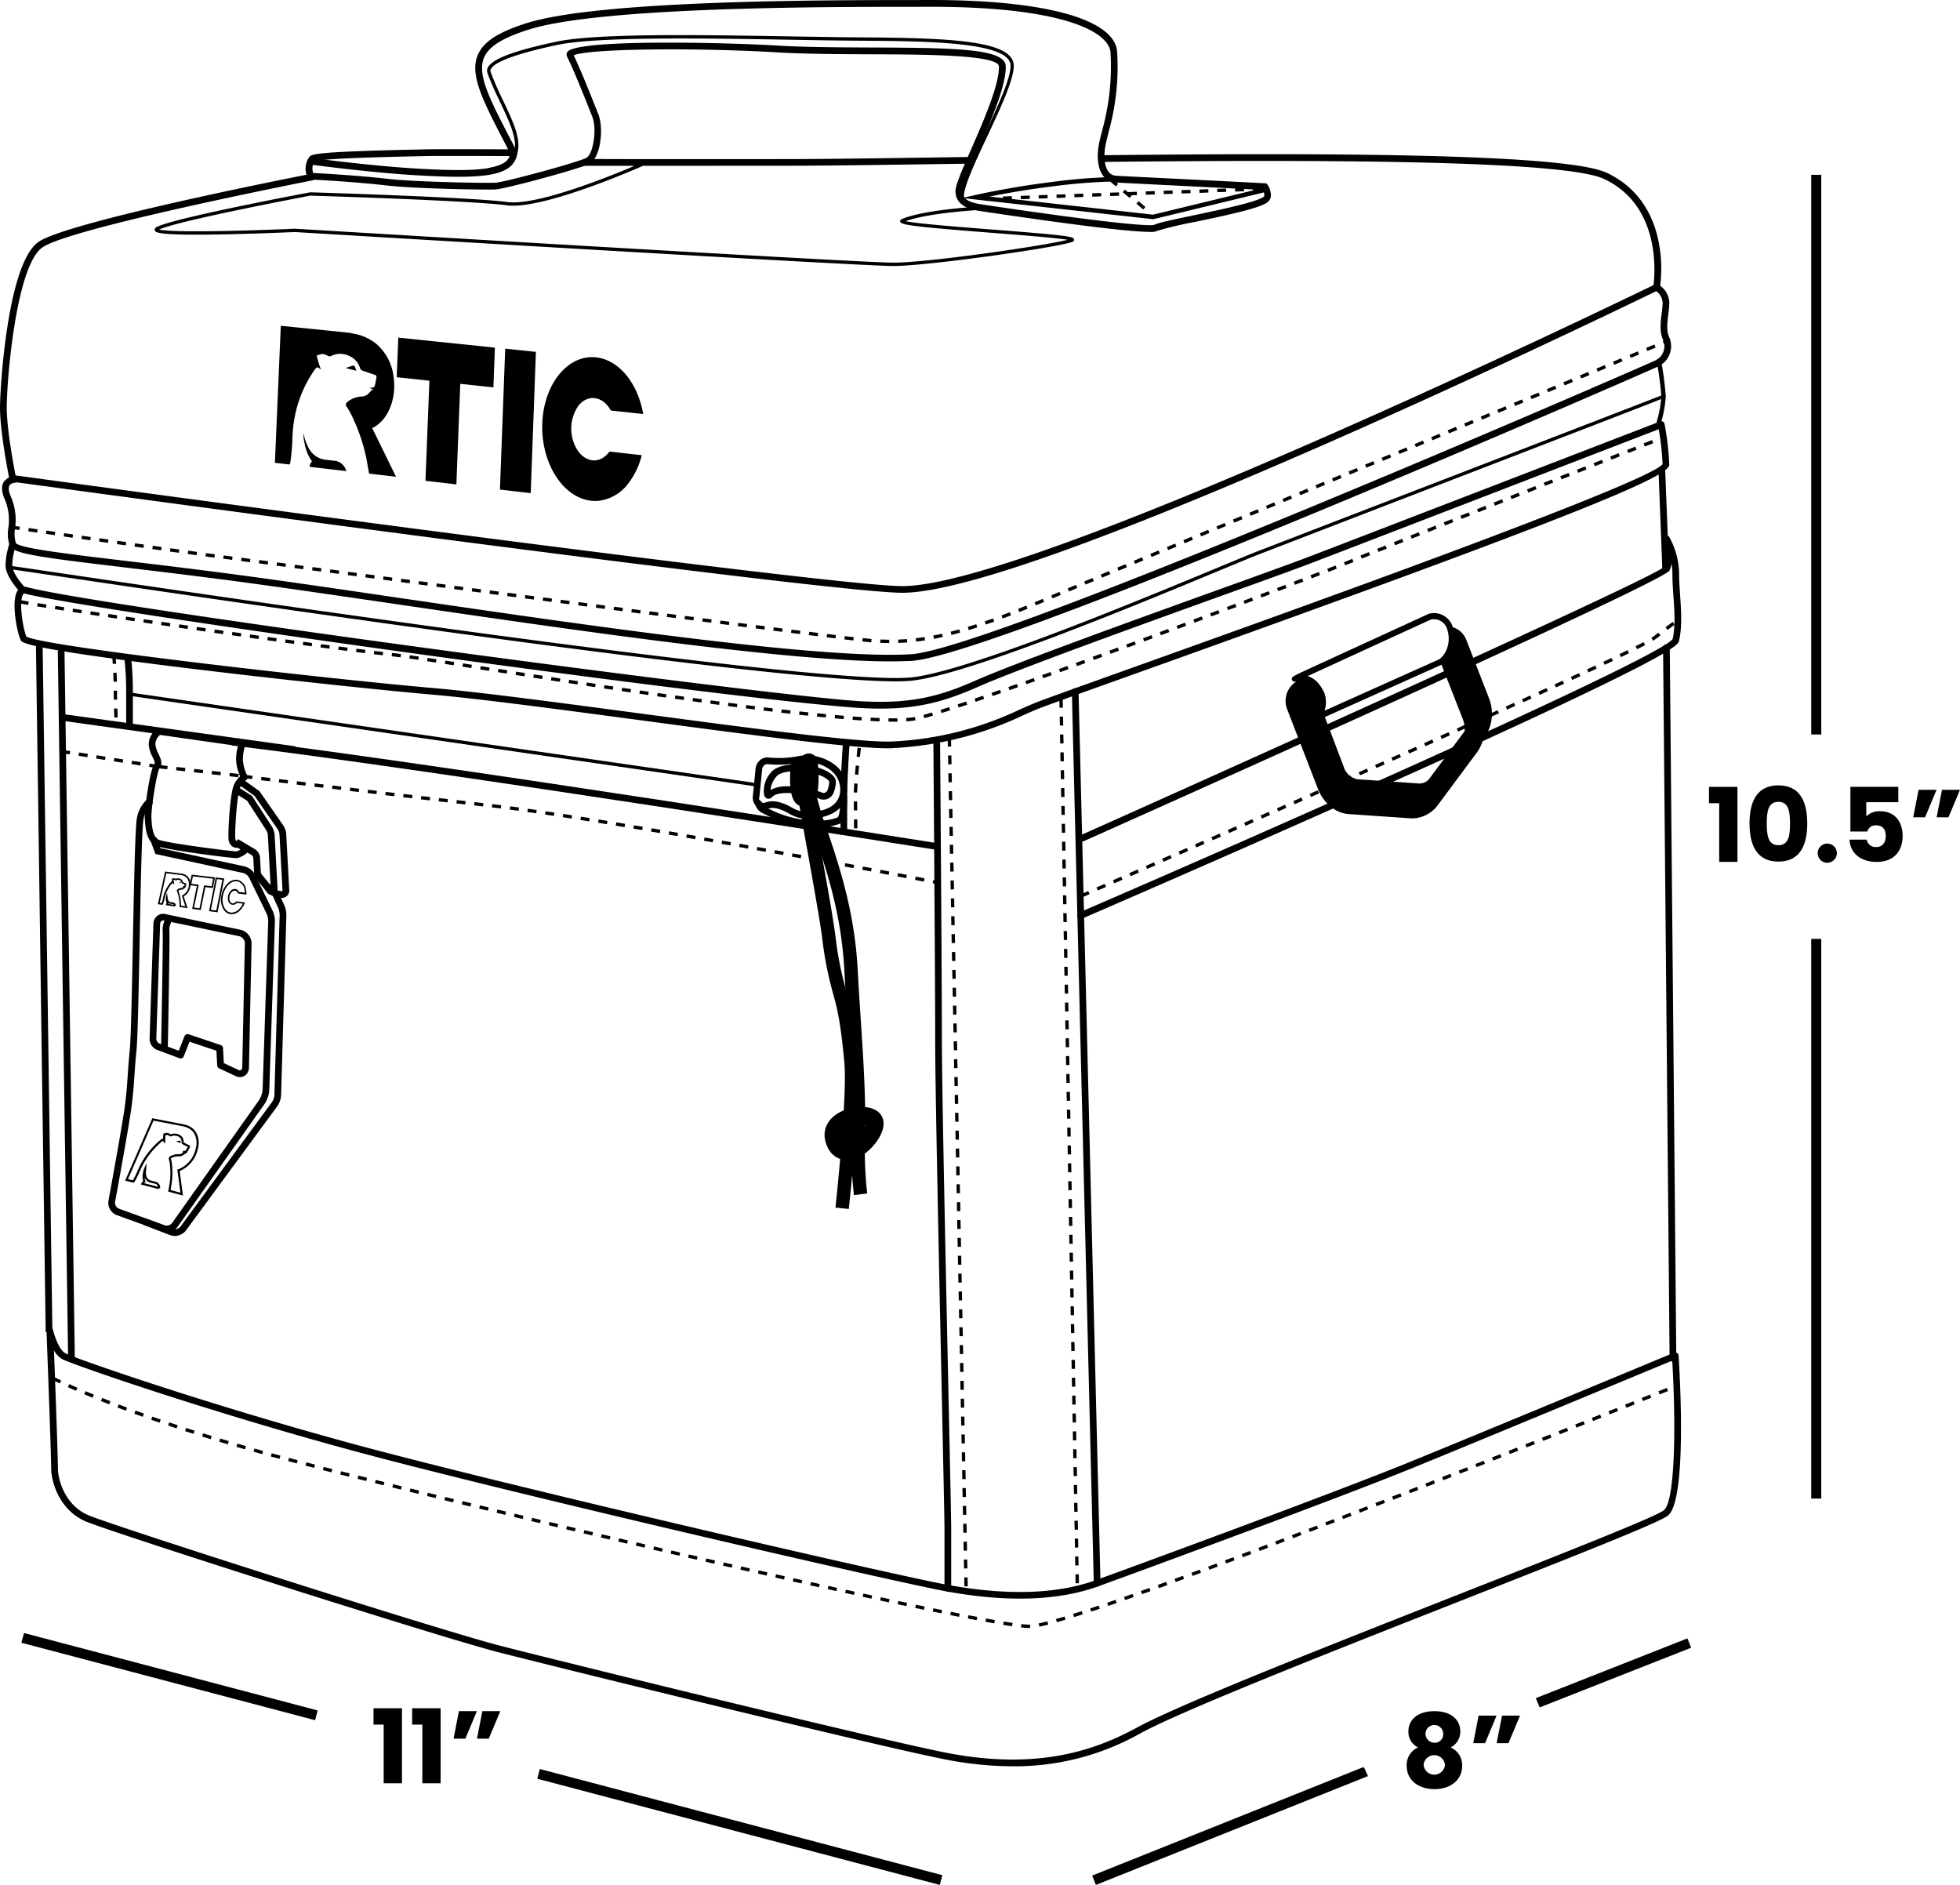 <svg xmlns="http://www.w3.org/2000/svg" width="438.7" height="421.84" viewBox="0 0 438.7 421.84">
  <g id="Group_163" data-name="Group 163" transform="translate(-1385.48 -856)">
    <g id="Group_1" data-name="Group 1" transform="translate(745.6 740.42)">
      <path id="Path_1" data-name="Path 1" d="M1024.68,295.34h-2.28v-3.66h6.37v16.79h-4.09Z"/>
      <path id="Path_2" data-name="Path 2" d="M1037.93,291.34c4.78,0,6.46,3.59,6.46,8.51,0,4.97-1.68,8.55-6.46,8.55s-6.46-3.59-6.46-8.55C1031.47,294.93,1033.15,291.34,1037.93,291.34Zm0,3.68c-2.32,0-2.6,2.25-2.6,4.83,0,2.67.28,4.88,2.6,4.88s2.6-2.21,2.6-4.88C1040.53,297.28,1040.25,295.02,1037.93,295.02Z"/>
      <path id="Path_3" data-name="Path 3" d="M1048.7,308.66a2.147,2.147,0,1,1,2.32-2.12A2.167,2.167,0,0,1,1048.7,308.66Z"/>
      <path id="Path_4" data-name="Path 4" d="M1064.77,291.66v3.45h-7.17v3.17a4.206,4.206,0,0,1,3.08-1.15c3.66,0,5.06,2.78,5.06,5.5,0,3.54-2.07,5.84-5.79,5.84-3.77,0-5.96-2.09-6.09-4.99h3.84a2,2,0,0,0,2.12,1.66c1.49,0,2.14-1.08,2.14-2.53,0-1.52-.76-2.32-2.16-2.32a1.871,1.871,0,0,0-1.96,1.38h-3.79v-10h10.72Z"/>
      <path id="Path_5" data-name="Path 5" d="M1068.11,298.49l1.2-6.16h4.02l-2.57,6.16Zm5.24,0,1.2-6.16h4.03l-2.58,6.16Z"/>
    </g>
    <g id="Group_2" data-name="Group 2" transform="translate(745.6 740.42)">
      <path id="Path_6" data-name="Path 6" d="M955.12,503.04c0-2.39,1.86-4.51,5.82-4.51s5.79,2.12,5.79,4.51a3.938,3.938,0,0,1-2.16,3.61,4.3,4.3,0,0,1,2.58,4.09c0,3.36-2.78,5.24-6.21,5.24s-6.21-1.89-6.21-5.24a4.291,4.291,0,0,1,2.55-4.09A3.855,3.855,0,0,1,955.12,503.04Zm3.4,7.52a2.4,2.4,0,0,0,4.78,0,2.4,2.4,0,0,0-4.78,0Zm4.39-6.92a1.98,1.98,0,1,0-1.98,1.95A1.86,1.86,0,0,0,962.91,503.64Z"/>
      <path id="Path_7" data-name="Path 7" d="M969.63,505.69l1.2-6.16h4.02l-2.57,6.16Zm5.24,0,1.2-6.16h4.03l-2.58,6.16Z"/>
    </g>
    <g id="Group_5" data-name="Group 5" transform="translate(745.6 740.42)">
      <path id="Path_11" data-name="Path 11" d="M725.76,501.54h-2.28v-3.66h6.37v16.79h-4.09V501.54Z"/>
      <path id="Path_12" data-name="Path 12" d="M734.41,501.54h-2.28v-3.66h6.37v16.79h-4.09V501.54Z"/>
      <path id="Path_13" data-name="Path 13" d="M741.4,504.69l1.2-6.16h4.02l-2.58,6.16Zm5.24,0,1.2-6.16h4.02l-2.58,6.16Z"/>
    </g>
    <g id="Group_6" data-name="Group 6" transform="translate(745.6 740.42)">
      <rect id="Rectangle_3" data-name="Rectangle 3" width="2.25" height="125.25" transform="translate(1045.28 154.7)"/>
      <rect id="Rectangle_4" data-name="Rectangle 4" width="2.25" height="125.25" transform="translate(1045.28 325.7)"/>
    </g>
    <g id="Group_9" data-name="Group 9" transform="translate(745.6 740.42)">
      <path id="Path_19" data-name="Path 19" d="M645.25,481.04l-.58,2.18,65.13,17.17.61.16.57-2.18L645.85,481.2Z"/>
      <path id="Path_20" data-name="Path 20" d="M761.32,511.64l-.61-.16-.57,2.18,89.97,23.72.12.03.58-2.17Z"/>
    </g>
    <g id="Group_72" data-name="Group 72" transform="translate(745.6 740.42)">
      <g id="Group_61" data-name="Group 61">
        <g id="Group_60" data-name="Group 60">
          <path id="Path_67" data-name="Path 67" d="M680.47,313.16l-.52-.14a.076.076,0,0,1,.04-.02l.32-.09c.08-.02.1-.01.12.07a.8.8,0,0,1,.04.18"/>
        </g>
      </g>
      <g id="Group_63" data-name="Group 63">
        <g id="Group_62" data-name="Group 62">
          <path id="Path_68" data-name="Path 68" d="M679.05,318.44l-2.06-.28.06-.2a.546.546,0,0,1,.13-.25,2.272,2.272,0,0,1-.18-.91,1.951,1.951,0,0,1,.03-.53l.22-.92.13.94a.624.624,0,0,1,.01.12,1.852,1.852,0,0,0,.11.55.742.742,0,0,0,.58.52c.13.02.25.04.38.05l.17.02a.732.732,0,0,1,.63.65l.01.03v.03l-.18-.02h0Zm-1.55-.56,1.31.18a.324.324,0,0,0-.24-.14l-.17-.02c-.13-.02-.26-.03-.38-.05a.912.912,0,0,1-.5-.22c.01.01.01.03.02.04l.07.11-.09.1C677.51,317.87,677.51,317.87,677.5,317.88Z"/>
        </g>
      </g>
      <g id="Group_65" data-name="Group 65">
        <g id="Group_64" data-name="Group 64">
          <path id="Path_69" data-name="Path 69" d="M681.86,318.81l-1.8-.24v-.4c0-.17,0-.34-.01-.5a7.563,7.563,0,0,0-.32-1.95,3.384,3.384,0,0,0-.23-.63.347.347,0,0,1,.1-.46,1.655,1.655,0,0,1,.25-.15,1.54,1.54,0,0,1,.66-.17.387.387,0,0,0,.28-.12h0l.06-.27.12-.04a.708.708,0,0,1,.14-.01c.01.01.01-.01.03-.04.04-.1.07-.2.11-.29-.01,0-.01-.01-.02-.01l-.5-.18a.34.34,0,0,1-.23-.29.646.646,0,0,0-.42-.52.854.854,0,0,0-.7.02.34.34,0,0,1-.35-.02l-.06-.03c-.02-.01-.05-.02-.07-.03a.167.167,0,0,0-.1,0,.63.63,0,0,1-.07.02c.01.11.03.22.05.34.01.07.03.15.04.23l.07.5-.41-.39-.01.01a7.327,7.327,0,0,0-1.47,2.44,8.419,8.419,0,0,0-.26.93l-.05.22a8.848,8.848,0,0,1-.3,1.09.262.262,0,0,1-.28.19c-.23-.03-.47-.07-.7-.1l-.19-.02,1.61-7.31,3.89.49a2.255,2.255,0,0,1,1.15.59,2.4,2.4,0,0,1,.64,1.8A3.12,3.12,0,0,1,681,316.2Zm-1.45-.55.94.13-.78-2.39.15-.06c.03-.01.04-.02.05-.02a2.749,2.749,0,0,0,1.38-2.42,1.992,1.992,0,0,0-.54-1.54,1.942,1.942,0,0,0-.98-.5l-.22-.05-3.31-.39-1.46,6.62.43.06a9.672,9.672,0,0,0,.26-.99l.05-.22a10.06,10.06,0,0,1,.27-.98,7.609,7.609,0,0,1,1.54-2.56.435.435,0,0,1,.21-.14,2.953,2.953,0,0,1-.05-.44v-.14l.18-.04a.736.736,0,0,0,.14-.04.5.5,0,0,1,.36.02l.06.03a.6.6,0,0,1,.11.06,1.222,1.222,0,0,1,.99-.03.961.961,0,0,1,.63.78l.47.19c.07.03.12.04.16.06a.269.269,0,0,1,.13.33c-.04.12-.09.25-.13.37-.01.03-.02.05-.03.08l.08.02-.33.28c-.06.05-.11.09-.16.13a.745.745,0,0,1-.51.21,1.2,1.2,0,0,0-.51.13,1.179,1.179,0,0,0-.19.11,6.078,6.078,0,0,1,.25.71,8.262,8.262,0,0,1,.33,2.04c.01.17.01.34.01.51Zm-4.24-.56Z"/>
        </g>
      </g>
      <g id="Group_67" data-name="Group 67">
        <g id="Group_66" data-name="Group 66">
          <path id="Path_70" data-name="Path 70" d="M691.87,320.18h-.07a1.776,1.776,0,0,1-.33-.02,2.178,2.178,0,0,1-1.49-.94,4.322,4.322,0,0,1-.55-3.27c.41-2.1,1.97-3.66,3.49-3.48a2.5,2.5,0,0,1,2.01,2.12,5.04,5.04,0,0,1,.12.95l.01.21-.2.01-1.6-.2a.245.245,0,0,1-.2-.18.769.769,0,0,0-.55-.47.926.926,0,0,0-.77.32,1.958,1.958,0,0,0-.39,2.05.762.762,0,0,0,.54.46.869.869,0,0,0,.75-.31.3.3,0,0,1,.26-.12c.4.06.82.11,1.23.16l.59.08-.09.21a4.781,4.781,0,0,1-.97,1.51A2.752,2.752,0,0,1,691.87,320.18Zm.71-7.37c-1.23.07-2.45,1.43-2.79,3.21a3.929,3.929,0,0,0,.49,2.99,1.831,1.831,0,0,0,1.25.79,1.134,1.134,0,0,0,.26.01l.06.17-.01-.18h.02a2.418,2.418,0,0,0,1.57-.8,4.159,4.159,0,0,0,.8-1.18l-.13-.02c-.4-.05-.82-.11-1.21-.16l.02.02a1.223,1.223,0,0,1-1.06.4,1.1,1.1,0,0,1-.8-.65,2.306,2.306,0,0,1,.45-2.45,1.27,1.27,0,0,1,1.07-.43,1.06,1.06,0,0,1,.8.65l-.01.01,1.34.17a4.918,4.918,0,0,0-.1-.7,2.163,2.163,0,0,0-1.71-1.86C692.78,312.81,692.68,312.81,692.58,312.81Zm.3,4.85a.107.107,0,0,0,.06-.02l-.16-.08Zm-.02,0Zm.48-2.43-.12.12.16-.08C693.38,315.25,693.36,315.24,693.34,315.23Z"/>
        </g>
      </g>
      <g id="Group_69" data-name="Group 69">
        <g id="Group_68" data-name="Group 68">
          <path id="Path_71" data-name="Path 71" d="M684.81,319.24l-1.92-.26,1.05-5.1-1.65-.2.49-2.36,5.23.62-.48,2.38-1.68-.21Zm-1.5-.56,1.22.16,1.04-5.13,1.68.21.34-1.68-4.53-.54-.35,1.67,1.65.2Z"/>
        </g>
      </g>
      <g id="Group_71" data-name="Group 71">
        <g id="Group_70" data-name="Group 70">
          <path id="Path_72" data-name="Path 72" d="M688.58,319.75l-1.91-.26,1.5-7.54,1.9.22Zm-1.49-.56,1.21.16,1.35-6.88-1.2-.14Z"/>
        </g>
      </g>
    </g>
    <g id="Group_79" data-name="Group 79" transform="translate(745.6 740.42)">
      <g id="Group_74" data-name="Group 74">
        <g id="Group_73" data-name="Group 73">
          <path id="Path_73" data-name="Path 73" d="M680.29,371.41l-1-.39c.03-.01.06-.03.09-.04.23-.04.45-.09.68-.13.16-.03.21,0,.22.17.01.12.01.24.01.39"/>
        </g>
      </g>
      <g id="Group_76" data-name="Group 76">
        <g id="Group_75" data-name="Group 75">
          <path id="Path_74" data-name="Path 74" d="M675.41,381.7l-4.02-1.04.14-.26a1.28,1.28,0,0,1,.39-.47,4.166,4.166,0,0,1-.03-1.89,3.188,3.188,0,0,1,.27-1l.52-1.15-.07,1.26c-.01.11-.01.17-.02.24a3.757,3.757,0,0,0,0,1.16,1.433,1.433,0,0,0,1.05,1.23c.24.07.47.12.71.18l.4.1a1.312,1.312,0,0,1,.97,1.37v.06l-.03.06-.22-.09Zm-3.28-1.33,3.08.79a.735.735,0,0,0-.58-.65l-.4-.1c-.24-.06-.48-.12-.71-.18a1.785,1.785,0,0,1-1.25-1.11,2.277,2.277,0,0,0,.15.8l.07.17-.14.11C672.24,380.28,672.18,380.33,672.13,380.37Z"/>
        </g>
      </g>
      <g id="Group_78" data-name="Group 78">
        <g id="Group_77" data-name="Group 77">
          <path id="Path_75" data-name="Path 75" d="M680.83,383.14l-3.31-.89.13-.71c.06-.34.13-.69.18-1.03a15.794,15.794,0,0,0,.1-4.08,6.1,6.1,0,0,0-.23-1.35.589.589,0,0,1,.31-.75,3.189,3.189,0,0,1,.54-.24,3.242,3.242,0,0,1,1.35-.2,1.121,1.121,0,0,0,.71-.21,1.649,1.649,0,0,1,.22-.14l-.07-.03.1-.37.16-.03a2.618,2.618,0,0,1,.28.01c.03,0,.12.01.22-.18.13-.23.26-.47.39-.7l-.12-.06-.07-.04c-.3-.15-.59-.3-.89-.44a.53.53,0,0,1-.31-.54,1.253,1.253,0,0,0-.7-1.22,1.9,1.9,0,0,0-1.52-.09.568.568,0,0,1-.59-.08.833.833,0,0,0-.12-.08c-.04-.02-.08-.05-.12-.07a.421.421,0,0,0-.3-.02c-.09.02-.18.03-.26.05a5.771,5.771,0,0,0-.04.83c0,.15,0,.3-.01.46l-.02.62-.49-.61c-.02-.03-.04-.04-.04-.05a.994.994,0,0,1-.14.11,17.748,17.748,0,0,0-3.99,4.68,16.216,16.216,0,0,0-.92,1.82l-.17.38a18.7,18.7,0,0,1-1.05,2.1.411.411,0,0,1-.47.23c-.47-.12-.94-.24-1.41-.35l-.27-.07,6.09-13.96,7.32,1.43.22.07a3.953,3.953,0,0,1,2.07,1.39,4.638,4.638,0,0,1,.62,3.76,6.975,6.975,0,0,1-4.11,5.16Zm-2.76-1.23,2.2.59-.7-5.18.2-.05a.429.429,0,0,1,.1-.03,6.438,6.438,0,0,0,3.86-4.83,4.213,4.213,0,0,0-.54-3.4,3.482,3.482,0,0,0-1.84-1.22l-.43-.14-6.68-1.28-5.71,13.1,1.08.27a17.213,17.213,0,0,0,1.03-2.06l.17-.38a17.126,17.126,0,0,1,.94-1.86,18.148,18.148,0,0,1,4.1-4.8.7.7,0,0,1,.5-.21.037.037,0,0,1,.03.01,5.442,5.442,0,0,1,.08-1.04l.03-.16.31-.05a1.845,1.845,0,0,0,.25-.05.856.856,0,0,1,.65.08c.04.03.08.05.11.07a1.272,1.272,0,0,1,.19.13.148.148,0,0,0,.13,0,2.356,2.356,0,0,1,1.9.11,1.71,1.71,0,0,1,.95,1.64c0,.07.02.11.03.11.32.16.62.31.91.46l.07.03.24.12a.39.39,0,0,1,.11.55c-.14.26-.28.5-.41.74a.877.877,0,0,1-.2.25l.09.04-.54.35c-.14.09-.27.17-.41.26a1.5,1.5,0,0,1-1.02.29,2.8,2.8,0,0,0-1.15.17,2.668,2.668,0,0,0-.46.2c-.14.08-.12.12-.1.19a6.351,6.351,0,0,1,.25,1.45,16.284,16.284,0,0,1-.11,4.2c-.05.35-.12.69-.18,1.04Z"/>
        </g>
      </g>
    </g>
    <g id="Group_86" data-name="Group 86" transform="translate(745.6 740.42)">
      <path id="Path_82" data-name="Path 82" d="M677.21,391.39a2.935,2.935,0,0,1-1-.18l-10.22-3.7a2.949,2.949,0,0,1-1.81-3.33c.94-5.14,3.19-17.5,3.68-21.31.34-2.69.46-4.46.6-6.52.11-1.6.23-3.42.48-5.97.25-2.58.46-12.75.67-23.5.32-16.13.56-26.82.95-28.39a7.323,7.323,0,0,1,2.76-4.44l.8,1.27a5.892,5.892,0,0,0-2.1,3.53c-.38,1.52-.66,15.62-.9,28.05-.21,10.79-.42,20.98-.68,23.62-.25,2.52-.37,4.33-.48,5.92-.14,2.08-.26,3.88-.61,6.61-.49,3.84-2.74,16.24-3.69,21.39a1.442,1.442,0,0,0,.85,1.64l10.22,3.7a1.491,1.491,0,0,0,1.74-.6l19.31-27.28a4.9,4.9,0,0,0,.88-2.64l1.25-37.4a4.007,4.007,0,0,0-.39-1.87l-3.81-7.84a2.185,2.185,0,0,0-1.49-1.22l-19.55-4.23-1.18-3.19,1.41-.52.89,2.42,18.75,4.05a3.669,3.669,0,0,1,2.52,2.03l3.81,7.84a5.529,5.529,0,0,1,.54,2.57l-1.25,37.4a6.307,6.307,0,0,1-1.15,3.46L679.7,390.04A3.044,3.044,0,0,1,677.21,391.39Z"/>
    </g>
    <g id="Group_87" data-name="Group 87" transform="translate(745.6 740.42)">
      <path id="Path_83" data-name="Path 83" d="M679.01,392.18a3.171,3.171,0,0,1-1.12-.21l-5.86-2.27.54-1.4,5.86,2.27a1.655,1.655,0,0,0,1.94-.62l20.31-27.62a3.271,3.271,0,0,0,.62-1.83l1.17-39.97a4.172,4.172,0,0,0-.25-1.57l-1.67-3.72,1.37-.61,1.69,3.77a5.522,5.522,0,0,1,.36,2.18l-1.17,39.97a4.791,4.791,0,0,1-.91,2.67l-20.31,27.62A3.2,3.2,0,0,1,679.01,392.18Z"/>
    </g>
    <g id="Group_88" data-name="Group 88" transform="translate(745.6 740.42)">
      <path id="Path_84" data-name="Path 84" d="M700.74,315.75a1.179,1.179,0,0,1-.92-.44l-2.47-2.98a2.739,2.739,0,0,1-.61-1.59l-.16-3.03a1.006,1.006,0,0,0-.54-.87l-3.69-2.19.77-1.29,3.63,2.15a2.45,2.45,0,0,1,1.34,2.11l.16,3.03a1.172,1.172,0,0,0,.27.71l1.92,2.31-.6-11.08a2.617,2.617,0,0,0-.45-1.34l-4.19-6.46-2.6-1.65.8-1.27,2.88,1.83,4.36,6.72a4.121,4.121,0,0,1,.71,2.1l.65,11.91a1.272,1.272,0,0,1-.78,1.25A2.227,2.227,0,0,1,700.74,315.75Z"/>
    </g>
    <g id="Group_89" data-name="Group 89" transform="translate(745.6 740.42)">
      <path id="Path_85" data-name="Path 85" d="M702.95,316.54a8.172,8.172,0,0,1-2.92-.87.755.755,0,0,1-.26-.21l-2.84-3.65a.748.748,0,0,1,1.18-.92l2.73,3.51a6.336,6.336,0,0,0,2.15.64.215.215,0,0,0,.12-.23l-.67-12.38a2.617,2.617,0,0,0-.45-1.34l-5.13-7.38-3.56-2.56a.752.752,0,0,1,.88-1.22l3.67,2.64a.768.768,0,0,1,.18.18l5.2,7.48a4.076,4.076,0,0,1,.72,2.11l.67,12.39a1.64,1.64,0,0,1-1.53,1.8A.617.617,0,0,1,702.95,316.54Z"/>
    </g>
    <g id="Group_90" data-name="Group 90" transform="translate(745.6 740.42)">
      <path id="Path_86" data-name="Path 86" d="M693.55,356.63a1.9,1.9,0,0,1-.83-.19l-3.79-1.76a.741.741,0,0,1-.43-.64l-.18-3.31-6.02-2.02-1.29,3.27a.755.755,0,0,1-.96.43l-5.13-1.92c-.02-.01-.04-.01-.05-.02a2.7,2.7,0,0,1-1.5-2.65l.85-25.58a2.33,2.33,0,0,1,.94-1.75,2.085,2.085,0,0,1,1.74-.34l16.94,3.54a3.21,3.21,0,0,1,2.34,3.41l-.58,27.54a2.21,2.21,0,0,1-1.05,1.75A2.37,2.37,0,0,1,693.55,356.63Zm-3.57-3.12,3.38,1.57a.481.481,0,0,0,.43-.02.68.68,0,0,0,.31-.53l.58-27.54a1.711,1.711,0,0,0-1.17-1.87l-16.94-3.54a.624.624,0,0,0-.52.09.835.835,0,0,0-.33.62l-.85,25.58a1.238,1.238,0,0,0,.61,1.21l4.41,1.65,1.28-3.24a.765.765,0,0,1,.94-.44l7.18,2.41a.755.755,0,0,1,.51.67Z"/>
    </g>
    <g id="Group_91" data-name="Group 91" transform="translate(745.6 740.42)">
      <path id="Path_87" data-name="Path 87" d="M676.7,350.76h-.02a.762.762,0,0,1-.74-.76c0-.24.46-23.95.36-25.81a5.169,5.169,0,0,1,.89-3.43.759.759,0,0,1,1.06-.11.746.746,0,0,1,.11,1.05,3.751,3.751,0,0,0-.56,2.41c.1,1.91-.34,24.94-.36,25.92A.724.724,0,0,1,676.7,350.76Z"/>
    </g>
    <g id="Group_92" data-name="Group 92" transform="translate(745.6 740.42)">
      <path id="Path_88" data-name="Path 88" d="M692.85,307.62c-1.53,0-16.19-1.89-18.06-2.76-2.22-1.03-2.39-4.17-2.5-6.25-.1-1.76,1.11-10.82,2.18-12.13.17-.2-.18-.94-.46-1.53a7.214,7.214,0,0,1-.84-2.67,4.3,4.3,0,0,1,1.95-3.65.8.8,0,0,1,.5-.11l18.65,2.64a.74.74,0,0,1,.54.36.778.778,0,0,1,.05.65,9.926,9.926,0,0,0-.62,3.56,9.648,9.648,0,0,0,1,3.45.744.744,0,0,1-.25.97,4.166,4.166,0,0,0-1.37,1.67c-.71,1.81-1.19,9.37-1.08,11.24a1.031,1.031,0,0,0,.21.71.393.393,0,0,0,.3.01.8.8,0,0,1,.67.09l1.64,1.11a.732.732,0,0,1,.33.55.781.781,0,0,1-.21.6,4.932,4.932,0,0,1-2.56,1.49Zm-17.14-27.57a2.662,2.662,0,0,0-1.05,2.15,6.315,6.315,0,0,0,.7,2.11c.48,1.03,1.03,2.19.26,3.12-.65.9-1.95,9.22-1.85,11.1.09,1.72.23,4.32,1.63,4.97,1.62.75,16.27,2.61,17.41,2.62a2.018,2.018,0,0,0,.87-.44l-.56-.38a1.8,1.8,0,0,1-1.21-.26,2.261,2.261,0,0,1-.89-1.88c-.1-1.8.34-9.72,1.19-11.87a5.516,5.516,0,0,1,1.42-1.96,10.565,10.565,0,0,1-.9-3.5,10.336,10.336,0,0,1,.43-3.29Z"/>
    </g>
    <g id="Group_93" data-name="Group 93" transform="translate(745.6 740.42)">
      <path id="Path_89" data-name="Path 89" d="M824.22,294.54a2.48,2.48,0,0,1-1.2-.32c-.98-.56-8.56-2.18-10.33-.26h0a1.01,1.01,0,0,1-.99.35,1.106,1.106,0,0,1-.79-.82,6.17,6.17,0,0,1,1.72-5.23c1.5-1.63,4.87-1.65,6.25-1.58,2.69.13,6.34.96,7.78,2.87.45.59.41,1.58-.1,3.21a2.567,2.567,0,0,1-1.48,1.62A2.52,2.52,0,0,1,824.22,294.54Zm-12.63-1.6h0l.55.51Zm4.67-1.39a22.293,22.293,0,0,1,7.51,1.36.871.871,0,0,0,.77.06,1.034,1.034,0,0,0,.6-.67c.47-1.49.32-1.87.32-1.88-.87-1.14-3.67-2.1-6.64-2.25-2.35-.11-4.35.32-5.07,1.1a5.449,5.449,0,0,0-1.42,3.09A7.948,7.948,0,0,1,816.26,291.55Z"/>
    </g>
    <g id="Group_94" data-name="Group 94" transform="translate(745.6 740.42)">
      <path id="Path_90" data-name="Path 90" d="M820.39,298.85a8.825,8.825,0,0,1-4.11-1.31,10.455,10.455,0,0,0-2.33-.98,3.615,3.615,0,0,0-2.31.05,2.074,2.074,0,0,1-1.18.13,2.733,2.733,0,0,1-2.07-3.02l.61-6.13a2.859,2.859,0,0,1,1.13-2,2.513,2.513,0,0,1,1.98-.46,23.909,23.909,0,0,0,6.05-.25,10.361,10.361,0,0,1,8.69,1.96,6.948,6.948,0,0,1,2.62,5.65C829.24,298.4,822.46,298.85,820.39,298.85Zm-7.63-3.95a6.426,6.426,0,0,1,1.54.2,11.77,11.77,0,0,1,2.66,1.11,7.667,7.667,0,0,0,3.43,1.14c2.22,0,7.4-.48,7.56-4.9a5.513,5.513,0,0,0-2.08-4.45,8.844,8.844,0,0,0-7.41-1.65,25,25,0,0,1-6.65.25,1.034,1.034,0,0,0-.81.19,1.382,1.382,0,0,0-.53.95l-.61,6.13a.985.985,0,0,0,1.31,1.3A5.161,5.161,0,0,1,812.76,294.9Z"/>
    </g>
    <g id="Group_95" data-name="Group 95" transform="translate(745.6 740.42)">
      <path id="Path_91" data-name="Path 91" d="M831.02,383.04a84.816,84.816,0,0,1-.54-11.69c.31-8.76-.33-18.45-.95-27.83-.25-3.71-.48-7.22-.66-10.68-.65-12.67-3.98-22.52-6.66-30.43a70.133,70.133,0,0,1-3.03-10.54l2.96-.47a69.221,69.221,0,0,0,2.91,10.05c2.59,7.66,6.14,18.15,6.81,31.24.18,3.44.41,6.93.65,10.63.63,9.45,1.27,19.22.96,28.13a82.937,82.937,0,0,0,.52,11.22Z"/>
    </g>
    <g id="Group_96" data-name="Group 96" transform="translate(745.6 740.42)">
      <path id="Path_92" data-name="Path 92" d="M829.86,386.15l-2.98-.32c.03-.25,2.67-24.76,2-32.29-.85-9.48-1.67-12.45-2.53-15.59a80.249,80.249,0,0,1-2.46-12.59c-.51-3.87-1.89-11.56-3.22-19-1.01-5.62-1.96-10.93-2.52-14.49l2.96-.47c.56,3.53,1.51,8.83,2.51,14.43,1.34,7.47,2.73,15.2,3.24,19.14a77.342,77.342,0,0,0,2.38,12.18c.9,3.28,1.75,6.37,2.63,16.12C832.57,361.09,829.97,385.13,829.86,386.15Z"/>
    </g>
    <g id="Group_97" data-name="Group 97" transform="translate(745.6 740.42)">
      <path id="Path_93" data-name="Path 93" d="M819.86,296.13a2.578,2.578,0,0,1-1.88-.83c-1.1-1.17-1.48-3.91-1.15-8.13a1.976,1.976,0,0,1,2.15-1.83c.04,0,.08.01.12.01a1.976,1.976,0,0,1,1.61-1.14A2,2,0,0,1,822.9,286c.33,3.3.42,7.58-1.05,9.23a2.651,2.651,0,0,1-1.96.91A.037.037,0,0,0,819.86,296.13Zm1.16-3.4Z"/>
    </g>
    <g id="Group_98" data-name="Group 98" transform="translate(745.6 740.42)">
      <path id="Path_94" data-name="Path 94" d="M829.46,375.22c-.11,0-.21,0-.32-.01a4.811,4.811,0,0,1-4.08-3.03c-1.46-3.09-.29-6.15,2.98-7.78s7.85-1.6,9.23,1.03c.72,1.37.4,3.22-.89,5.2C834.87,372.95,832.18,375.22,829.46,375.22Zm3.34-7.91a6.243,6.243,0,0,0-3.8,1.21,1.4,1.4,0,0,0-.32,1.95c.41.87.73.8,1.08.72,1.61-.37,3.47-2.67,3.84-3.81A3.655,3.655,0,0,0,832.8,367.31Z"/>
    </g>
    <g id="Group_99" data-name="Group 99" transform="translate(745.6 740.42)">
      <path id="Path_95" data-name="Path 95" d="M1011.15,169.82c-1.41-7.3-5.44-12.68-11.65-15.57-9.42-4.39-64.06-4.47-113.2-3.93a2.022,2.022,0,0,1,.05.43v1.07c47.83-.52,103.43-.44,112.51,3.79,12.79,5.95,11.45,21.19,11.12,23.78-7.86,3.81-139.22,67.36-168.11,67.36-16.3,0-187.6-23.28-198.51-24.77-.42-2.15-1.97-10.4-1.97-15.21,0-6.12,2.07-31.54,7.92-35.78,6.06-4.39,60.16-14.97,60.7-15.08l-.29-1.47c-2.24.44-54.97,10.75-61.3,15.33-6.95,5.03-8.54,32.96-8.54,37,0,5.68,2.02,15.61,2.1,16.03l.11.52.53.07c7.44,1.01,182.39,24.85,199.24,24.85,12.61,0,44.91-11.4,96.01-33.87,38-16.72,72.77-33.65,73.12-33.82l.34-.17.07-.38A30.43,30.43,0,0,0,1011.15,169.82Z"/>
      <path id="Path_96" data-name="Path 96" d="M817.87,152.67c8.14-.02,20.24-.19,34.26-.4l4.4-.06a2.56,2.56,0,0,1,.43-.75,6,6,0,0,1,.75-.76c-1.89.03-3.76.05-5.6.08-14.01.2-26.11.38-34.24.4-10.36.02-34.57.01-46.09,0h-.8a4.562,4.562,0,0,1-1.55,1.31,1.011,1.011,0,0,0-.15.07c-.07.05-.15.08-.22.13h2.71C783.3,152.68,807.51,152.69,817.87,152.67Z"/>
    </g>
    <g id="Group_100" data-name="Group 100" transform="translate(745.6 740.42)">
      <path id="Path_97" data-name="Path 97" d="M839.06,263.59c-23.09,0-71.64-7.11-111.2-12.91-11.84-1.73-23.02-3.37-32.08-4.6-10.68-1.45-20.17-2.58-27.8-3.49-19.03-2.26-25.09-3.06-25.92-4.87a8.042,8.042,0,0,1-.31-3.98,11.869,11.869,0,0,0-.73-6.23c-.82-1.78-.9-3.19-.24-4.17a3.344,3.344,0,0,1,2.78-1.24l-.07,1.5.04-.75-.03.75c-.02,0-1.07-.02-1.47.59-.34.51-.21,1.47.36,2.71a13.268,13.268,0,0,1,.86,6.97,7.18,7.18,0,0,0,.18,3.24c.89,1.17,11.41,2.42,24.74,4.01,7.63.91,17.13,2.04,27.82,3.49,9.07,1.23,20.26,2.87,32.1,4.61,42.54,6.23,95.49,14,115.75,12.77,18.45-1.11,165.32-65.09,166.49-65.72a3.531,3.531,0,0,0,1.76-4.7c-.8-1.75-.52-3.96-.28-5.92a19.482,19.482,0,0,0,.21-2.33,3.4,3.4,0,0,0-1.7-2.75l.72-1.32a4.9,4.9,0,0,1,2.48,4.06,21.688,21.688,0,0,1-.22,2.52c-.22,1.76-.47,3.75.15,5.11a5,5,0,0,1-2.41,6.64c-1.16.63-147.87,64.73-167.11,65.9C842.46,263.55,840.83,263.59,839.06,263.59Z"/>
    </g>
    <g id="Group_101" data-name="Group 101" transform="translate(745.6 740.42)">
      <path id="Path_98" data-name="Path 98" d="M838.91,259.5c-.67,0-1.34-.02-2.01-.05l.03-.75c.67.03,1.33.04,1.98.05Zm2.02-.03-.03-.75c.66-.02,1.32-.06,1.98-.11l.06.75C842.27,259.4,841.6,259.44,840.93,259.47Zm-6.04-.14-.55-.05c-.39-.04-.88-.08-1.45-.15l.08-.75,1.44.15.54.05Zm10.05-.17-.09-.74c.65-.08,1.31-.16,1.97-.27l.12.74C846.27,258.99,845.6,259.08,844.94,259.16Zm-14.06-.25c-.61-.07-1.28-.15-2-.23l.09-.74c.72.08,1.38.16,1.99.23Zm18.04-.36-.14-.74c.64-.12,1.29-.26,1.95-.4l.16.73C850.23,258.29,849.57,258.43,848.92,258.55Zm-22.03-.11-1.99-.24.09-.74,1.99.24Zm-3.98-.48-1.99-.25.09-.74,1.99.25Zm29.93-.28-.18-.73q.945-.24,1.92-.51l.2.72C854.13,257.34,853.48,257.52,852.84,257.68Zm-33.91-.21-1.99-.25.09-.74,1.99.25Zm-3.98-.5-1.99-.25.09-.74,1.99.25Zm41.76-.37-.22-.72c.62-.19,1.26-.39,1.9-.6l.23.71C857.98,256.2,857.34,256.4,856.71,256.6Zm-45.73-.14-1.99-.25.1-.74,1.99.25Zm-3.97-.5-1.99-.25.1-.74,1.99.25Zm-3.98-.51-1.99-.25.1-.74,1.99.25Zm57.5-.1-.24-.71c.62-.21,1.24-.43,1.88-.66l.25.71Q861.46,255.035,860.53,255.35Zm-61.47-.41-1.99-.26.1-.74,1.99.26Zm-3.97-.52-1.99-.26.1-.74,1.99.26ZM864.3,254l-.26-.7c.61-.23,1.23-.47,1.87-.71l.27.7C865.54,253.53,864.91,253.77,864.3,254Zm-73.18-.09-1.99-.26.1-.74,1.99.26Zm-3.97-.52-1.99-.26.1-.74,1.99.26Zm-3.97-.51-1.99-.26.1-.74,1.99.26Zm84.85-.33-.28-.7c.61-.24,1.23-.49,1.85-.74l.28.7C869.26,252.06,868.64,252.31,868.03,252.55Zm-88.82-.19-1.99-.26.1-.74,1.99.26Zm-3.97-.52-1.99-.26.1-.74,1.98.26Zm-3.97-.52-1.99-.26.1-.74,1.98.26Zm100.47-.27-.29-.69,1.84-.76.29.69Zm-104.44-.24-1.99-.26.1-.74,1.99.26Zm-3.97-.53-1.98-.26.1-.74,1.98.26Zm-3.98-.52-1.99-.26.1-.74,1.99.26Zm116.17-.28-.22-.31-.08-.37,1.79-.76.29.69Zm-120.14-.24-1.98-.26.1-.74,1.98.26Zm-3.95-.52-1.98-.26.1-.74,1.99.26Zm-3.97-.52-1.98-.26.1-.74,1.99.26Zm131.69-.25-.29-.69,1.85-.78.29.69Zm-135.66-.27-1.98-.26.1-.74,1.99.26Zm-3.97-.53-1.98-.26.1-.74,1.99.26Zm-3.97-.52-1.99-.26.1-.74,1.98.26Zm147.3-.23-.29-.69,1.85-.77.29.69Zm-151.27-.29-1.98-.26.1-.74,1.98.26Zm-3.97-.53-1.99-.26.1-.74,1.98.26Zm-3.97-.52-1.98-.26.1-.74,1.98.26Zm162.91-.2-.29-.69,1.85-.77.29.69Zm-166.88-.32-1.9-.25-.03-.38.13-.36,1.9.25Zm-3.97-.53-1.98-.26.1-.74,1.99.26Zm2.03-.11.05-.37Zm-6-.41-1.99-.26.1-.74,1.99.26Zm178.52-.18-.29-.69,1.85-.77.29.69Zm-182.5-.34-1.93-.25-.01-.38.11-.36,1.93.25Zm-3.97-.53-1.99-.26.1-.74,1.99.26Zm2.04-.11.05-.37Zm-6.01-.41-1.99-.26.1-.74,1.99.26Zm194.14-.15-.29-.69,1.85-.77.29.69Zm-198.12-.37-1.99-.26.1-.74,1.99.26Zm-3.99-.52-1.99-.26.1-.74,1.99.26Zm-3.97-.51-1.99-.26.1-.74,1.99.26Zm209.78-.14-.29-.69,1.85-.77.29.69Zm-213.76-.4-1.99-.27.1-.74,1.98.27Zm-3.97-.54-1.99-.27.1-.74,1.98.27Zm-3.96-.55-1.98-.28.1-.74,1.98.28Zm225.39-.05-.29-.69,1.85-.77.29.69Zm-229.36-.5-1.99-.28.11-.74,1.99.28Zm-3.97-.56-1.98-.28.11-.74,1.98.28Zm237.02-.47-.29-.69,1.85-.77.29.69Zm-240.99-.1-1.98-.28.11-.74,1.98.28Zm-3.96-.56-1.98-.29.11-.74,1.98.29Zm-3.97-.57-1.98-.29.11-.74,1.98.29Zm252.62-.31-.29-.69,1.85-.77.29.69Zm-256.59-.27-1.98-.29.11-.74,1.98.29Zm-3.96-.57-1.98-.29.11-.74,1.98.29Zm-3.97-.58-1.99-.29.11-.74,1.99.29Zm268.22-.12-.29-.69,1.85-.77.29.69Zm3.7-1.54-.29-.69,1.85-.77.29.69Zm3.69-1.53-.29-.69,1.85-.77.29.69Zm3.7-1.54-.29-.69,1.85-.77.29.69Zm3.7-1.54-.29-.69,1.85-.77.29.69Zm3.7-1.53-.29-.69,1.85-.77.29.69Zm3.69-1.54-.29-.69,1.84-.77.29.69Zm3.69-1.53-.29-.69,1.85-.77.29.69Zm3.71-1.54-.29-.69,1.85-.77.29.69Zm3.69-1.54-.29-.69,1.85-.77.29.69Zm3.7-1.53-.29-.69,1.85-.77.29.69Zm3.7-1.54-.29-.69,1.85-.77.29.69Zm3.7-1.53-.29-.69,1.85-.77.29.69Zm3.7-1.54-.29-.69,1.85-.77.29.69Zm3.69-1.54-.29-.69,1.85-.77.29.69Zm3.7-1.53-.29-.69,1.85-.77.29.69Zm3.7-1.54-.29-.69,1.85-.77.29.69Zm3.7-1.53-.29-.69,1.85-.77.29.69Zm3.7-1.54-.29-.69,1.85-.77.29.69Zm3.7-1.53-.29-.69,1.85-.77.29.69Zm3.69-1.54-.29-.69,1.85-.77.29.69Zm3.7-1.53-.29-.69,1.85-.77.29.69Zm3.71-1.54-.29-.69,1.85-.77.29.69Zm3.7-1.53-.29-.69,1.85-.77.29.69Zm3.7-1.54-.29-.69,1.85-.77.29.69Zm3.7-1.54-.29-.69,1.85-.77.29.69Zm3.71-1.54-.29-.69,1.86-.77.29.69Zm3.73-1.54-.29-.69c1.27-.53,1.27-.53,1.44-.42l-.42.62.21-.31.13.35C1013.38,192.16,1013.01,192.32,1012.34,192.6Z"/>
    </g>
    <g id="Group_102" data-name="Group 102" transform="translate(745.6 740.42)">
      <path id="Path_99" data-name="Path 99" d="M644.33,248.02c-.33-.35-3.21-3.45-3.21-5.95a16.65,16.65,0,0,1,.9-4.92l1.41.5a15.457,15.457,0,0,0-.81,4.42c0,1.61,2.02,4.09,2.79,4.92Z"/>
    </g>
    <g id="Group_103" data-name="Group 103" transform="translate(745.6 740.42)">
      <path id="Path_100" data-name="Path 100" d="M838.57,283.04c-8.35,0-32.42-3.21-55.75-6.33-17.49-2.33-35.58-4.75-46.01-5.66-10.5-.91-32.94-3.25-53.83-5.79-37.61-4.57-38.19-5.81-38.49-6.47h0c-.85-1.86-2.28-9.16-.51-11.25a1.777,1.777,0,0,1,1.91-.57c15.12,4.11,160.78,23.68,185.38,25.46,12.01.87,18.68-.9,26.8-4.48,9.26-4.08,35.8-13.65,55.18-20.63,9.03-3.25,16.16-5.83,19.36-7.05,16.8-6.44,78.22-30.13,78.84-30.37a.738.738,0,0,1,1,.56,63.939,63.939,0,0,1,1.06,9.12c0,2.61-19.03,10.84-119.43,46.74-11.68,4.18-20.12,7.19-21.93,7.93-1.07.43-2.17.92-3.34,1.44a76.627,76.627,0,0,1-28.89,7.3C839.53,283.03,839.08,283.04,838.57,283.04ZM645.79,258.05c3.77,2.22,67.34,9.45,91.15,11.52,10.46.91,27.76,3.22,46.08,5.66,24.68,3.3,50.2,6.7,56.81,6.28a74.335,74.335,0,0,0,28.38-7.18c1.18-.52,2.3-1.02,3.38-1.45,1.84-.75,10.29-3.77,21.99-7.96,34.52-12.35,115.14-41.18,118.43-45.46a58.861,58.861,0,0,0-.87-7.82c-7.51,2.9-62.27,24.02-78,30.05-3.21,1.23-10.35,3.81-19.39,7.06-19.36,6.98-45.87,16.54-55.08,20.59-8.34,3.67-15.19,5.49-27.51,4.6-32.15-2.33-173-22.07-185.67-25.51-.23-.06-.3-.01-.37.09C644.04,249.79,644.92,255.99,645.79,258.05Zm.05.12h0Zm0,0Zm-.12-.17"/>
    </g>
    <g id="Group_104" data-name="Group 104" transform="translate(745.6 740.42)">
      <path id="Path_101" data-name="Path 101" d="M839.96,277.09c-.39,0-.8,0-1.22-.01l.01-.75c.42.01.82.01,1.21.01h.78l.01.75Zm-3.23-.07c-.64-.02-1.31-.06-2.01-.09l.04-.75c.69.04,1.36.07,2,.09Zm6.03-.01-.05-.75c.75-.05,1.41-.12,1.95-.21l.13.74A18.552,18.552,0,0,1,842.76,277.01Zm-10.05-.2c-.65-.04-1.32-.09-2-.14l.06-.75c.68.05,1.35.1,2,.14Zm-4-.3c-.65-.05-1.32-.11-2-.17l.07-.75c.68.06,1.34.12,1.99.17Zm18.06-.21-.2-.72c.58-.16,1.23-.35,1.92-.56l.21.72C848.01,275.95,847.36,276.14,846.77,276.3Zm-22.05-.15-2-.2.08-.75,1.99.2Zm-3.99-.4-1.99-.21.08-.75c.67.07,1.33.15,1.99.21Zm-3.99-.44-1.99-.23.09-.74,1.99.23Zm33.89-.16-.22-.71c.61-.19,1.24-.39,1.91-.61l.23.71C851.88,274.76,851.24,274.96,850.63,275.15Zm-37.87-.3-1.99-.24.09-.74,1.99.24Zm-3.97-.49-1.99-.25.1-.74,1.99.25Zm45.67-.44-.23-.71c.62-.2,1.25-.41,1.9-.63l.24.71C855.71,273.51,855.07,273.72,854.46,273.92Zm-49.65-.07-1.99-.26.1-.74,1.99.26Zm-3.97-.52-1.99-.27.1-.74,1.98.27Zm-3.97-.54-1.98-.27.1-.74,1.98.27Zm61.39-.14-.24-.71,1.9-.65.24.71Zm-65.35-.41-1.98-.28.11-.74,1.98.28Zm-3.97-.55-1.98-.28.11-.74,1.98.28Zm73.12-.34-.25-.71,1.89-.66.25.71Zm-77.09-.23-1.98-.29.11-.74,1.98.29Zm-3.96-.58-1.98-.29.11-.74,1.98.29Zm84.83-.5-.25-.71,1.89-.67.25.71Zm-88.79-.09-1.98-.29.11-.74,1.98.29Zm-3.96-.59-1.98-.3.11-.74,1.98.3Zm-3.96-.6-1.98-.3.11-.74,1.98.3Zm100.49-.05-.25-.71,1.89-.67.25.71Zm-104.44-.55-1.98-.3.11-.74,1.98.3Zm-3.96-.61-1.98-.31.12-.74,1.98.3Zm112.17-.19-.25-.71,1.88-.67.25.71Zm-116.13-.42-1.98-.31.12-.74,1.98.31Zm-3.96-.62-1.98-.31.12-.74,1.98.31Zm123.86-.31-.25-.71,1.88-.68.26.71Zm-127.82-.3-1.98-.31.12-.74,1.98.31Zm-3.96-.62-1.98-.31.12-.74,1.98.31Zm135.55-.44-.26-.71,1.88-.68.26.71Zm-139.5-.18-1.98-.31.11-.74,1.98.31Zm-3.97-.61-1.98-.3.11-.74,1.98.3Zm147.24-.58-.26-.71,1.88-.69.26.71Zm-151.2-.03c-.72-.11-1.38-.21-1.99-.29l.11-.74c.6.09,1.27.18,1.99.29Zm-3.97-.56-1.2-.15-.79-.09.08-.75.79.09,1.21.15Zm-3.98-.46-1.99-.24.09-.74,1.99.24Zm162.9-.33-.26-.71,1.88-.69.26.7Zm-166.88-.15-1.99-.25.09-.74,1.99.25Zm-3.98-.5L715.6,261l.1-.74,1.99.25Zm-3.98-.51-1.99-.26.1-.74,1.98.26Zm178.6-.22-.26-.7,1.89-.7.26.7Zm-182.57-.3-1.99-.27.1-.74,1.99.27Zm-3.97-.54-1.98-.27.1-.74,1.98.27Zm-3.97-.54-1.98-.27.1-.74,1.98.27Zm194.28-.01-.26-.7,1.88-.7.26.7Zm-198.24-.54-1.98-.28.1-.74,1.98.28Zm-3.97-.56-1.98-.28.11-.74,1.98.28Zm205.96-.29-.26-.7,1.88-.7.26.7Zm-209.93-.26-1.98-.28.11-.74,1.98.28Zm-3.97-.57-1.98-.28.11-.74,1.98.28Zm217.66-.57-.26-.7,1.88-.7.26.7Zm-221.62,0-1.98-.29.11-.74,1.98.29Zm-3.96-.57-1.98-.29.11-.74,1.98.29Zm-3.96-.58-1.98-.29.11-.74,1.98.29Zm233.29-.25-.26-.7,1.88-.7.26.7Zm-237.26-.33-1.98-.29.11-.74,1.98.29Zm-3.96-.59-1.98-.3.11-.74,1.98.3Zm244.97-.48-.26-.7,1.87-.7.26.7Zm-248.93-.11-1.98-.3.11-.74,1.98.3Zm-3.97-.6-1.98-.3.11-.74,1.98.3Zm-3.96-.61-1.98-.31.12-.74,1.98.31Zm260.61-.09-.26-.7,1.87-.71.27.7Zm-264.57-.52-1.98-.32.12-.74,1.98.32Zm-3.98-.65c-2.24-.38-2.24-.38-2.24-.74v-.38l.41-.01v.29l.11-.25c.04.01.3.08,1.84.34Zm272.3-.24-.27-.7,1.87-.71.27.7Zm3.75-1.42-.27-.7,1.87-.71.27.7Zm3.74-1.42-.27-.7,1.87-.71.27.7Zm3.75-1.43-.27-.7,1.87-.72.27.7Zm3.74-1.44-.27-.7,1.87-.72.27.7Zm3.75-1.44-.27-.7,1.87-.73.27.7Zm3.75-1.47-.28-.7,1.86-.75.28.7Zm3.72-1.51-.28-.7,1.86-.75.28.7Zm3.73-1.49-.28-.7,1.86-.74.28.7Zm3.72-1.49-.28-.7,1.86-.74.28.7Zm3.72-1.48-.28-.7,1.86-.74.28.7Zm3.73-1.48-.28-.7,1.86-.74.28.7Zm3.72-1.47-.28-.7,1.86-.74.28.7Zm3.73-1.48-.28-.7,1.86-.74.28.7Zm3.72-1.47-.28-.7,1.86-.74.28.7Zm3.72-1.48-.28-.7,1.87-.74.28.7Zm3.73-1.47-.28-.7,1.86-.74.28.7Zm3.73-1.47-.28-.7,1.86-.74.28.7Zm3.77-1.5-.33-.68,1.86-.74.28.7Zm3.68-1.45-.28-.7,1.86-.74.28.7Zm3.73-1.47-.28-.7,1.86-.74.28.7Zm3.72-1.47-.28-.7,1.87-.73.28.7Zm3.73-1.47-.28-.7,1.87-.74.28.7Zm3.82-1.5-.22-.32-.06-.38,1.79-.71.28.7Zm3.65-1.44-.28-.7,1.87-.74.28.7Zm3.74-1.48-.28-.7c.78-.31.78-.31.94-.2l-.42.62.21-.31.13.35C1012.33,213.81,1012.14,213.89,1011.78,214.03Z"/>
    </g>
    <g id="Group_105" data-name="Group 105" transform="translate(745.6 740.42)">
      <rect id="Rectangle_11" data-name="Rectangle 11" width="1.5" height="154.33" transform="translate(647.914 259.401) rotate(-0.814)"/>
    </g>
    <g id="Group_106" data-name="Group 106" transform="translate(745.6 740.42)">
      <path id="Path_102" data-name="Path 102" d="M866.56,510.87a79.632,79.632,0,0,1-15.72-1.66c-15.56-3.13-81.87-19.39-99.26-23.83-13.52-3.46-87.23-27.02-92.58-29.34-5.63-2.45-7.67-8.51-7.67-11.98,0-3.35-1.03-30.33-1.04-30.6a.75.75,0,0,1,1.48-.2c.27,1.17,1.29,4.39,2.76,5.18,2.06,1.12,31.28,11.29,64.5,20.31,33.33,9.05,120.98,29.36,133.13,31.55,13.27,2.4,24.38,2.03,33.03-1.1,10.13-3.67,53.37-19.57,69.95-26.32,16.52-6.73,58.99-24.39,59.42-24.57a.774.774,0,0,1,.68.05.73.73,0,0,1,.35.59c.22,3.29,1.99,32.25-2.36,35.79-1.88,1.53-18.84,8.25-46.36,19.08-29.12,11.46-62.12,24.45-71.66,29.63A57.342,57.342,0,0,1,866.56,510.87ZM651.96,417.8c.3,7.87.88,23.68.88,26.25,0,3.08,1.8,8.45,6.77,10.61,5.33,2.31,78.86,25.81,92.35,29.26,17.38,4.44,83.64,20.68,99.18,23.81,21.37,4.3,34.4-.73,43.36-5.6,9.62-5.23,42.67-18.23,71.83-29.71,22.71-8.94,44.17-17.38,45.96-18.85,2.75-2.24,2.62-21.28,1.88-33.49-6.46,2.68-43.33,18.01-58.46,24.17-16.6,6.76-59.87,22.67-70,26.34-8.9,3.22-20.28,3.62-33.81,1.17-12.16-2.2-99.91-22.53-133.26-31.58-33.32-9.05-62.74-19.3-64.83-20.43A5.2,5.2,0,0,1,651.96,417.8Z"/>
    </g>
    <g id="Group_107" data-name="Group 107" transform="translate(745.6 740.42)">
      <path id="Path_103" data-name="Path 103" d="M885.45,470.65a.745.745,0,0,1-.75-.73l-4.91-199.53a.756.756,0,0,1,.73-.77h.02a.745.745,0,0,1,.75.73l4.91,199.53a.756.756,0,0,1-.73.77Z"/>
    </g>
    <g id="Group_108" data-name="Group 108" transform="translate(745.6 740.42)">
      <path id="Path_104" data-name="Path 104" d="M852.03,471.78a.755.755,0,0,1-.75-.75V457.42c0-1.57-.26-13.5-.58-28.6-.63-29.42-1.5-69.7-1.5-80.06,0-15.7-.4-66.18-.4-66.69a.762.762,0,0,1,.74-.76h.01a.747.747,0,0,1,.75.74c0,.51.4,51,.4,66.7,0,10.34.87,50.62,1.5,80.03.33,15.11.58,27.04.58,28.63v13.61A.745.745,0,0,1,852.03,471.78Z"/>
    </g>
    <g id="Group_109" data-name="Group 109" transform="translate(745.6 740.42)">
      <path id="Path_105" data-name="Path 105" d="M655.87,419.86a.753.753,0,0,1-.75-.74l-2.3-157.57a.749.749,0,0,1,.74-.76.776.776,0,0,1,.76.74l2.3,157.57a.749.749,0,0,1-.74.76Z"/>
    </g>
    <g id="Group_110" data-name="Group 110" transform="translate(745.6 740.42)">
      <path id="Path_106" data-name="Path 106" d="M881.74,321.23a.752.752,0,0,1-.69-.45.76.76,0,0,1,.39-.99c52.1-22.51,130.46-57.39,132.82-61.21.65-2.87.41-6.36.17-9.74-.12-1.67-.22-3.25-.22-4.75a15.259,15.259,0,0,0-.2-2.41,4.914,4.914,0,0,1-.46,1.59c-1.05,2.28-92.09,43.14-131.19,60.6a.75.75,0,0,1-.61-1.37c35.17-15.71,126.75-56.92,130.48-59.96a2.793,2.793,0,0,0,.01-2.57.754.754,0,0,1-.12-.41v-3.4a.751.751,0,0,1,1.39-.39,17.3,17.3,0,0,1,2.2,8.33c0,1.45.11,3,.22,4.65.24,3.49.49,7.09-.24,10.27-.22.96-.74,3.2-67.43,33.04-32.8,14.68-65.9,28.98-66.23,29.12A.929.929,0,0,1,881.74,321.23Z"/>
    </g>
    <g id="Group_111" data-name="Group 111" transform="translate(745.6 740.42)">
      <path id="Path_107" data-name="Path 107" d="M881.89,316.49l-.3-.69,1.87-.81.3.69Zm3.71-1.62-.3-.69,1.84-.8.3.69Zm3.69-1.61-.3-.69,1.84-.8.3.69Zm3.67-1.6-.3-.69,1.84-.8.3.69Zm3.68-1.61-.3-.69,1.84-.8.3.69Zm3.67-1.61-.3-.69,1.83-.8.3.69Zm3.67-1.6-.3-.69,1.83-.8.3.69Zm3.67-1.61-.3-.69,1.83-.8.3.69Zm3.67-1.61-.3-.69,1.83-.8.3.69Zm3.66-1.61-.3-.69,1.83-.81.3.69Zm3.67-1.61-.3-.69,1.83-.81.3.69Zm3.67-1.62-.3-.69,1.83-.81.3.69Zm3.66-1.61-.3-.69,1.83-.81.3.69Zm3.67-1.61-.3-.69,1.83-.81.3.69Zm3.66-1.62-.3-.69,1.83-.81.3.69Zm3.66-1.62-.3-.69,1.82-.81.3.69Zm3.66-1.61-.3-.69,1.83-.81.3.69Zm3.66-1.62-.3-.69,1.84-.81.3.69Zm3.67-1.63-.3-.69,1.83-.81.3.69Zm3.66-1.63-.3-.69,1.83-.81.3.69Zm3.66-1.62-.3-.69,1.83-.81.3.69Zm3.65-1.63-.3-.69,1.83-.82.3.69Zm3.66-1.63-.31-.69,1.83-.82.3.69Zm3.66-1.64-.31-.69,1.83-.82.31.68Zm3.65-1.64-.31-.68,1.83-.82.31.68Zm3.66-1.64-.31-.68,1.83-.82.31.68Zm3.65-1.64-.31-.68,1.83-.83.31.68Zm3.65-1.65-.31-.68,1.82-.83.31.68Zm3.65-1.66-.31-.68,1.82-.83.31.68Zm3.64-1.66-.31-.68,1.82-.83.31.68Zm3.64-1.67-.31-.68,1.82-.84.31.68Zm3.64-1.69-.32-.68,1.82-.85.32.68Zm3.64-1.7-.32-.68,1.81-.86.32.68Zm3.62-1.72-.32-.68,1.8-.87.33.67Zm3.62-1.77-.34-.67c.67-.33,1.26-.64,1.79-.91l.35.66C1007.58,260.23,1006.98,260.53,1006.31,260.87Zm3.58-1.9-.39-.64c.23-.14.41-.26.53-.35l1.05-.81.46.6-1.04.8C1010.35,258.67,1010.15,258.81,1009.89,258.97Zm3.23-2.42-.45-.6c.75-.56,1.27-.94,1.62-1.19l.44.61C1014.39,255.61,1013.87,255.99,1013.12,256.55Z"/>
    </g>
    <g id="Group_112" data-name="Group 112" transform="translate(745.6 740.42)">
      <rect id="Rectangle_12" data-name="Rectangle 12" width="1.5" height="22.83" transform="translate(1011.077 220.401) rotate(-2.229)"/>
    </g>
    <g id="Group_113" data-name="Group 113" transform="translate(745.6 740.42)">
      <path id="Path_108" data-name="Path 108" d="M1014.33,420.31a.747.747,0,0,1-.75-.74l-1.46-159.03a.762.762,0,0,1,.74-.76h.01a.747.747,0,0,1,.75.74l1.46,159.03a.751.751,0,0,1-.75.76Z"/>
    </g>
    <g id="Group_114" data-name="Group 114" transform="translate(745.6 740.42)">
      <path id="Path_109" data-name="Path 109" d="M840.35,268.06c-18.97,0-82.2-7.94-188.21-23.64-5.74-.85-9.54-1.41-9.78-1.43a.375.375,0,0,1,.02-.75c.15,0,2.01.27,9.88,1.44,112.6,16.68,176.89,24.6,191.09,23.54,11.98-.89,50.84-17.02,69.51-24.78,4-1.66,6.88-2.86,8.38-3.44,5.74-2.22,22.18-8.56,39.54-15.25,23.5-9.06,50.1-19.31,51.28-19.8a.689.689,0,0,1,.08-.03.372.372,0,0,1,.47.23c.05.15.08.24-.27.43l.02.05a.381.381,0,0,1-.15.01c-.55.27-1.77.75-4.35,1.75-2.88,1.12-6.98,2.7-11.85,4.58-9.74,3.76-22.58,8.71-34.96,13.48-17.35,6.69-33.8,13.03-39.54,15.25-1.49.58-4.38,1.78-8.37,3.43-18.71,7.77-57.65,23.93-69.74,24.83C842.56,268.03,841.54,268.06,840.35,268.06Z"/>
    </g>
    <g id="Group_115" data-name="Group 115" transform="translate(745.6 740.42)">
      <path id="Path_110" data-name="Path 110" d="M1011.19,210.55a.59.59,0,0,1-.14-.02.505.505,0,0,1-.34-.62,25.984,25.984,0,0,0,1.02-5.62,69.009,69.009,0,0,0-1.04-7.85.5.5,0,0,1,.98-.18,68.8,68.8,0,0,1,1.05,8.03,25.741,25.741,0,0,1-1.07,5.91A.455.455,0,0,1,1011.19,210.55Z"/>
    </g>
    <g id="Group_116" data-name="Group 116" transform="translate(745.6 740.42)">
      <path id="Path_111" data-name="Path 111" d="M870.29,479.92a17.687,17.687,0,0,1-1.88-.13l.08-.75a16.464,16.464,0,0,0,1.8.13h.14l.03.75h-.17Zm2.23-.3-.15-.73c.57-.12,1.22-.27,1.94-.46l.19.73C873.76,479.35,873.1,479.5,872.52,479.62Zm-6.11-.1c-.61-.09-1.28-.19-1.99-.31l.12-.74q1.065.18,1.98.3Zm-3.98-.64c-.63-.11-1.29-.23-1.98-.35l.13-.74c.69.12,1.34.24,1.97.35Zm14.01-.25-.21-.72c.61-.17,1.25-.36,1.92-.56l.21.72C877.7,478.27,877.05,478.46,876.44,478.63Zm-17.96-.46-1.97-.37.14-.74,1.97.37Zm21.82-.69-.22-.72c.61-.19,1.25-.39,1.91-.61l.23.71C881.55,477.08,880.91,477.28,880.3,477.48Zm-25.76-.06-1.97-.39.15-.74,1.96.39Zm-3.93-.78-1.96-.4.15-.73,1.96.4Zm33.51-.39-.23-.71c.62-.2,1.25-.41,1.9-.63l.24.71C885.38,475.83,884.74,476.05,884.12,476.25Zm-37.43-.41-1.96-.41.15-.73,1.96.41Zm-3.93-.82-1.96-.41.15-.73,1.96.41Zm45.17-.04-.24-.71,1.89-.65.24.71Zm-49.09-.79-1.96-.42.16-.73,1.96.42Zm52.88-.52-.25-.71,1.89-.66.25.71Zm-56.79-.31-1.96-.42.16-.73,1.96.42Zm-3.92-.85-1.96-.43.16-.73,1.96.43Zm64.49-.17-.25-.71,1.89-.67.25.71Zm-68.4-.68-1.96-.43.16-.73,1.95.43Zm72.17-.66-.25-.71,1.88-.68.25.71Zm-76.08-.2-1.96-.43.16-.73,1.96.43Zm-3.91-.86-1.95-.43.16-.73,1.96.43Zm83.76-.31-.26-.71,1.88-.69.26.71Zm-87.67-.56-1.95-.44.16-.73,1.95.44Zm91.44-.81-.26-.7,1.88-.69.26.7Zm-95.34-.07-1.95-.44.17-.73,1.95.44Zm-3.91-.88-1.95-.44.17-.73,1.95.44Zm103-.43-.26-.7,1.88-.7.26.7Zm-106.9-.46-1.95-.44.17-.73,1.95.44Zm-3.91-.88-1.95-.45.17-.73,1.95.45Zm114.57-.06-.26-.7,1.88-.7.26.7Zm-118.47-.84-1.95-.45.17-.73,1.95.45Zm122.22-.56-.26-.7,1.87-.7.26.7Zm-126.12-.33L790,463.3l.17-.73,1.95.45Zm-3.9-.9-1.95-.45.17-.73,1.95.45Zm133.77-.18-.26-.7,1.87-.71.27.7Zm-137.67-.73-1.95-.45.17-.73,1.95.45Zm141.42-.69-.27-.7,1.87-.71.27.7Zm-145.33-.21-1.96-.46.17-.73,1.96.46Zm-3.9-.91-1.95-.46.17-.73,1.95.46Zm152.97-.3-.27-.7,1.87-.71.27.7Zm-156.87-.62-1.94-.46.17-.73,1.94.46Zm160.61-.8-.27-.7,1.86-.71.27.7Zm-164.49-.11-1.95-.46.17-.73,1.95.46Zm-3.9-.92-1.95-.46.17-.73,1.95.46Zm172.12-.4-.27-.7,1.87-.72.27.7Zm-176.02-.52-1.95-.46.17-.73,1.95.46Zm179.76-.92-.27-.7,1.88-.72.27.7Zm-183.65-.01-1.95-.46.17-.73,1.95.46Zm-3.89-.93-1.95-.47.17-.73,1.95.46Zm191.28-.5-.27-.7,1.87-.72.27.7Zm-195.18-.43-1.95-.47.18-.73,1.95.47Zm-3.89-.94-1.95-.47.18-.73,1.95.47ZM948,452.65l-.27-.7,1.87-.72.27.7Zm-206.7-.85-1.95-.47.18-.73,1.95.47Zm210.43-.59-.27-.7,1.87-.72.27.7Zm-214.32-.36-1.95-.47.18-.73,1.94.47Zm-3.89-.95-1.94-.48.18-.73,1.94.48Zm221.95-.15-.27-.7,1.86-.73.27.7Zm-225.84-.8-1.94-.48.18-.73,1.94.48Zm229.57-.65-.27-.7,1.87-.73.27.7Zm-233.46-.31-1.94-.48.18-.73,1.94.48Zm-3.89-.96-1.94-.49.18-.73,1.94.48Zm241.08-.19-.27-.7,1.86-.73.27.7Zm-244.96-.78-1.94-.49.18-.73,1.94.49Zm248.68-.68-.27-.7,1.86-.73.27.7Zm-252.57-.3-1.94-.49.19-.73,1.94.49Zm-3.88-1-1.94-.5.19-.73,1.94.5Zm260.18-.16-.27-.7,1.86-.73.28.7Zm-264.06-.84-1.94-.51.19-.72,1.94.51Zm267.79-.63-.28-.7,1.86-.73.28.7Zm-271.67-.39-1.94-.52.2-.72,1.94.52Zm-3.87-1.05c-.65-.18-1.29-.36-1.93-.54l.2-.72c.63.18,1.28.36,1.92.54Zm279.26-.03-.28-.7,1.86-.74.28.7Zm-283.11-1.05-1.92-.55.21-.72,1.92.55Zm286.84-.42-.28-.7,1.86-.74.28.7Zm-290.69-.7-1.92-.57.22-.72,1.92.57Zm294.41-.77-.28-.7,1.86-.74.28.7Zm-298.24-.38c-.65-.2-1.28-.39-1.91-.59l.22-.72c.63.2,1.26.39,1.91.59Zm301.97-1.1-.28-.7,1.86-.74.28.7Zm-305.79-.09c-.65-.2-1.28-.41-1.91-.61l.23-.71c.62.2,1.26.4,1.9.61Zm-3.81-1.23c-.65-.21-1.28-.42-1.9-.63l.24-.71c.62.21,1.25.42,1.9.63Zm313.32-.16-.28-.7,1.86-.74.28.7Zm-317.12-1.11c-.64-.22-1.27-.44-1.89-.65l.25-.71c.62.21,1.25.43,1.89.65Zm320.84-.37-.28-.7,1.86-.74.28.7Zm-324.62-.95c-.64-.23-1.27-.46-1.88-.68l.26-.71c.61.22,1.24.45,1.88.67Zm328.35-.54-.28-.7,1.86-.74.28.7Zm-332.12-.83c-.64-.24-1.27-.47-1.88-.7l.27-.7c.6.23,1.23.46,1.87.7Zm335.84-.65-.28-.7,1.86-.75.28.7Zm-339.58-.77c-.65-.25-1.27-.5-1.86-.73l.28-.7c.59.24,1.21.48,1.86.73Zm343.3-.73-.28-.7,1.86-.75.28.7Zm-347.03-.75c-.65-.27-1.27-.52-1.85-.77l.29-.69c.58.24,1.19.5,1.84.76Zm350.76-.74-.28-.7,1.87-.75.28.7Zm-354.45-.81c-.67-.29-1.29-.56-1.83-.81l.31-.68c.55.25,1.15.51,1.83.81Zm358.21-.71-.11-.27.09-.13.12.35Zm-.11-.26-.17-.43c.17-.07.3-.13.47-.01Zm-361.76-.68c-1.21-.57-1.81-.88-1.81-.88l.35-.66s.59.31,1.78.87Z"/>
    </g>
    <g id="Group_117" data-name="Group 117" transform="translate(745.6 740.42)">
      <path id="Path_112" data-name="Path 112" d="M855.74,470.6l-.04-2,.75-.01.04,2Zm-.08-4-.04-2,.75-.02.04,2Zm-.08-4-.04-2,.75-.01.04,2Zm-.08-4-.04-2,.75-.02.04,2Zm-.08-4-.04-2,.75-.02.04,2Zm-.08-4-.04-2,.75-.01.04,2Zm-.07-4-.04-2,.75-.01.04,2Zm-.08-3.99-.04-2,.75-.02.04,2Zm-.08-4-.04-2,.75-.01.04,2Zm-.08-4-.04-2,.75-.01.04,2Zm-.08-4-.04-2,.75-.02.04,2Zm-.08-4-.04-2,.75-.01.04,2Zm-.08-4-.04-2,.75-.01.04,2Zm-.07-4-.04-2,.75-.02.04,2Zm-.08-4-.04-2,.75-.01.04,2Zm-.08-4-.04-2,.75-.02.04,2Zm-.08-4-.04-2,.75-.01.04,2Zm-.08-4-.04-2,.75-.01.04,2Zm-.08-3.99-.04-2,.75-.02.04,2Zm-.08-4-.04-2,.75-.01.04,2Zm-.08-4-.04-2,.75-.01.04,2Zm-.07-4-.04-2,.75-.02.04,2Zm-.08-4-.04-2,.75-.01.04,2Zm-.08-4-.04-2,.75-.02.04,2Zm-.08-4-.04-2,.75-.02.04,2Zm-.08-4-.04-2,.75-.01.04,2Zm-.08-4-.04-2,.75-.01.04,2Zm-.08-4-.04-2,.75-.02.04,2Zm-.08-4-.04-2,.75-.01.04,2Zm-.08-4-.04-2,.75-.01.04,2Zm-.07-4-.04-2,.75-.02.04,2Zm-.08-4-.04-2,.75-.01.04,2Zm-.08-3.99-.04-2,.75-.01.04,2Zm-.08-4-.04-2,.75-.02.04,2Zm-.08-4-.04-2,.75-.01.04,2Zm-.08-4-.04-2,.75-.01.04,2Zm-.08-4-.04-2,.75-.02.04,2Zm-.08-4-.04-2,.75-.01.04,2Zm-.07-4-.04-2,.75-.01.04,2Zm-.08-4-.04-2,.75-.02.04,2Zm-.08-4-.04-2,.75-.01.04,2Zm-.08-4-.04-2,.75-.01.04,2Zm-.08-4-.04-2,.75-.02.04,2Zm-.08-4-.04-2,.75-.02.04,2Zm-.08-3.99-.04-2,.75-.01.04,2Zm-.08-4-.04-2,.75-.02.04,2Zm-.07-4-.04-2,.75-.01.04,2Zm-.08-4-.04-2,.75-.01.04,2Z"/>
    </g>
    <g id="Group_118" data-name="Group 118" transform="translate(745.6 740.42)">
      <path id="Path_113" data-name="Path 113" d="M880.63,469.91l-.04-2,.75-.01.04,2Zm-.08-3.99-.04-2,.75-.01.04,2Zm-.07-4-.04-2,.75-.01.04,2Zm-.07-4-.04-2,.75-.01.04,2Zm-.08-4-.04-2,.75-.01.04,2Zm-.07-4-.04-2,.75-.01.04,2Zm-.07-4-.04-2,.75-.01.04,2Zm-.08-4-.04-2,.75-.01.04,2Zm-.07-4-.04-2,.75-.01.04,2Zm-.07-4-.04-2,.75-.01.04,2Zm-.08-4-.04-2,.75-.01.04,2Zm-.07-4-.04-2,.75-.01.04,2Zm-.07-4-.04-2,.75-.01.04,2Zm-.08-4-.04-2,.75-.01.04,2Zm-.07-4-.04-2,.75-.01.04,2Zm-.07-4-.04-2,.75-.01.04,2Zm-.08-3.99-.04-2,.75-.01.04,2Zm-.07-4-.04-2,.75-.01.04,2Zm-.07-4-.04-2,.75-.01.04,2Zm-.08-4-.04-2,.75-.01.04,2Zm-.07-4-.04-2,.75-.01.04,2Zm-.07-4-.04-2,.75-.01.04,2Zm-.08-4-.04-2,.75-.01.04,2Zm-.07-4-.04-2,.75-.01.04,2Zm-.07-4-.04-2,.75-.01.04,2Zm-.08-4-.04-2,.75-.01.04,2Zm-.07-4-.04-2,.75-.01.04,2Zm-.07-4-.04-2,.75-.01.04,2Zm-.08-4-.04-2,.75-.01.04,2Zm-.07-4-.04-2,.75-.01.04,2Zm-.07-3.99-.04-2,.75-.01.04,2Zm-.08-4-.04-2,.75-.01.04,2Zm-.07-4-.04-2,.75-.01.04,2Zm-.07-4-.04-2,.75-.01.04,2Zm-.08-4-.04-2,.75-.01.04,2Zm-.07-4-.04-2,.75-.01.04,2Zm-.07-4-.04-2,.75-.01.04,2Zm-.08-4-.04-2,.75-.01.04,2Zm-.07-4-.04-2,.75-.01.04,2Zm-.07-4-.04-2,.75-.01.04,2Zm-.08-4-.04-2,.75-.01.04,2Zm-.07-4-.04-2,.75-.01.04,2Zm-.07-4-.04-2,.75-.01.04,2Zm-.08-4-.04-2,.75-.01.04,2Zm-.07-4-.04-2,.75-.01.04,2Zm-.07-4-.04-2,.75-.01.04,2Zm-.08-3.99-.04-2,.75-.01.04,2Zm-.07-4-.04-2,.75-.01.04,2Zm-.07-4-.04-2,.75-.01.04,2Zm-.08-4-.04-2,.75-.01.04,2Z"/>
    </g>
    <g id="Group_119" data-name="Group 119" transform="translate(745.6 740.42)">
      <path id="Path_114" data-name="Path 114" d="M693.22,289.53l-1.99-.22.08-.75,1.99.22Zm-3.98-.45-1.99-.22.08-.75,1.99.22Zm-3.97-.45-1.99-.22.08-.75,1.99.22Zm-3.98-.44-1.99-.22.08-.75,1.99.22Zm-3.97-.45-1.99-.22.08-.75,1.99.22Z"/>
    </g>
    <g id="Group_120" data-name="Group 120" transform="translate(745.6 740.42)">
      <path id="Path_115" data-name="Path 115" d="M669.62,278h-1.5v-7.81a67.025,67.025,0,0,0-.44-7.67l1.49-.18a66.023,66.023,0,0,1,.45,7.86Z"/>
    </g>
    <g id="Group_121" data-name="Group 121" transform="translate(745.6 740.42)">
      <path id="Path_116" data-name="Path 116" d="M829.5,302.33H828v-8.44c0-4.2.56-12.29.56-12.37l1.5.1c-.01.08-.56,8.12-.56,12.27Z"/>
    </g>
    <g id="Group_122" data-name="Group 122" transform="translate(745.6 740.42)">
      <path id="Path_117" data-name="Path 117" d="M849.75,305.81c-1.12-.18-112.17-17.84-157.97-23.4l.18-1.49c45.84,5.56,156.91,23.23,158.03,23.41Z"/>
    </g>
    <g id="Group_123" data-name="Group 123" transform="translate(745.6 740.42)">
      <path id="Path_118" data-name="Path 118" d="M705.77,284.09c-13.46-1.88-52.29-7.25-52.29-7.25l.21-1.49s38.83,5.37,52.3,7.25Z"/>
    </g>
    <g id="Group_124" data-name="Group 124" transform="translate(745.6 740.42)">
      <path id="Path_119" data-name="Path 119" d="M675.24,287.51l-1.98-.31.12-.74,1.98.31Zm-3.95-.62-1.98-.31.12-.74,1.98.31Zm-3.95-.62-1.98-.31.12-.74,1.98.31Zm-3.96-.62-1.98-.31.12-.74,1.98.31Zm-3.95-.62-1.98-.31.12-.74,1.98.31Zm-3.95-.62-1.98-.31.12-.74,1.98.31Z"/>
    </g>
    <g id="Group_125" data-name="Group 125" transform="translate(745.6 740.42)">
      <path id="Path_120" data-name="Path 120" d="M850.3,313.58l-1.66-.32.14-.74,1.66.32Zm-3.63-.7-1.97-.38.14-.74,1.97.38Zm-3.95-.77-1.97-.38.14-.74,1.97.38Zm-3.93-.75-1.97-.38.14-.74,1.97.38Zm-3.94-.75-1.97-.37.14-.74,1.97.37Zm-3.94-.74-1.97-.37.14-.74,1.97.37Zm-3.93-.74-1.97-.37.14-.74,1.97.37Zm-3.94-.74-1.97-.37.14-.74,1.97.37Zm-3.94-.73-1.97-.36.14-.74,1.97.36Zm-3.93-.72-1.97-.36.13-.74,1.97.36Zm-3.94-.72-1.97-.36.13-.74,1.97.36Zm-3.94-.72-1.97-.36.13-.74,1.97.36Zm-3.94-.71-1.97-.35.13-.74,1.97.35Zm-3.94-.7-1.97-.35.13-.74,1.97.35Zm-3.95-.7-1.98-.35.13-.74,1.98.35Zm-3.95-.69-1.97-.34.13-.74,1.97.34Zm-3.94-.68-1.97-.34.13-.74,1.97.34Zm-3.94-.67-1.97-.33.12-.74,1.97.33Zm-3.95-.66-1.98-.33.12-.74,1.98.33Zm-3.95-.66-1.98-.32.12-.74,1.98.32Zm-3.96-.63-1.98-.31.12-.74,1.98.31Zm-3.95-.63-1.98-.3.11-.74,1.98.31Zm-3.96-.6-1.98-.29.11-.74,1.98.29Zm-3.96-.58-1.98-.28.1-.74,1.98.28Zm-3.96-.56c-.68-.09-1.34-.18-1.98-.26l.1-.74c.65.08,1.31.17,1.99.26Zm-3.97-.51c-.68-.08-1.34-.16-1.99-.24l.09-.74c.64.07,1.31.15,1.99.24Zm-3.98-.46-1.99-.23.08-.75,1.99.23Zm-3.97-.45-1.98-.23.08-.75,1.99.23Zm-3.97-.46-1.99-.23.09-.74,1.99.23Zm-3.97-.45-1.99-.23.09-.74,1.99.23Zm-3.98-.47-1.99-.23.09-.74,1.99.23Zm-3.98-.46-1.99-.23.09-.74,1.99.23Zm-3.97-.47-1.99-.24.09-.74,1.99.24Zm-3.98-.47-1.99-.24.09-.74,1.99.24Zm-3.97-.48-1.99-.24.09-.74,1.99.24Zm-3.98-.47-1.99-.24.09-.74,1.99.24Zm-3.97-.48-1.99-.24.09-.74,1.99.24Zm-3.98-.49-1.99-.24.09-.74,1.99.24Zm-3.97-.48-1.99-.24.09-.74,1.99.24Zm-3.98-.49-1.99-.25.09-.74,1.99.25Z"/>
    </g>
    <g id="Group_126" data-name="Group 126" transform="translate(745.6 740.42)">
      <path id="Path_121" data-name="Path 121" d="M809.15,291.58h-.05L668.82,271.29a.373.373,0,0,1,.1-.74L809.2,290.84a.371.371,0,0,1,.32.42A.385.385,0,0,1,809.15,291.58Z"/>
    </g>
    <g id="Group_127" data-name="Group 127" transform="translate(745.6 740.42)">
      <path id="Path_122" data-name="Path 122" d="M665.47,276.16c-.02-.61-.05-1.3-.07-2l.75-.02c.02.71.05,1.39.07,2Zm-.12-4c-.02-.7-.03-1.38-.03-2.01h.75c0,.62.01,1.3.03,2Zm-.05-4.01c-.02-.68-.04-1.35-.07-1.99l.75-.03c.03.65.06,1.33.07,2.01Zm-.18-3.98c-.07-1.19-.14-1.99-.14-1.99l.75-.06s.06.81.14,2.01Z"/>
    </g>
    <g id="Group_128" data-name="Group 128" transform="translate(745.6 740.42)">
      <path id="Path_123" data-name="Path 123" d="M831.04,300.96l-.02-2,.75-.01.02,2Zm-.04-4.01-.01-2.01h.75l.01,2Zm.73-4-.75-.02c.01-.53.05-1.23.1-2.02l.75.05C831.78,291.74,831.74,292.43,831.73,292.95Zm.26-3.98-.75-.06c.06-.67.12-1.35.18-2l.75.07C832.11,287.63,832.05,288.31,831.99,288.97Zm.37-3.98-.75-.07c.12-1.19.21-2,.21-2l.75.08C832.57,282.99,832.48,283.8,832.36,284.99Z"/>
    </g>
    <g id="Group_129" data-name="Group 129" transform="translate(745.6 740.42)">
      <path id="Path_124" data-name="Path 124" d="M923.57,156.92l-.21-.29-.36-.02c-1.83-.12-11.61-.61-20.24-1.04-6.07-.3-11.52-.57-13.05-.66a2.2,2.2,0,0,1-1.73-.92c-.97-1.3-1.16-3.82-.51-6.59.19-.8.38-1.55.55-2.29a54.174,54.174,0,0,0,1.92-17.71c-.25-7.43-15.79-11.82-41.65-11.82H847c-1.17.01-2.73.01-4.63.01-18.79.02-68.7.06-84.75,5.21-6.37,2.04-9.6,4.18-10.82,7.14-1.83,4.44,1.18,10.23,6.17,19.82l.64,1.24c-4.12-.02-17.01-.07-18.79.01-.35.01-1.25.03-2.51.06-20.39.43-22.53.95-23.11,1.53a4.415,4.415,0,0,0-.64,4.26,1.381,1.381,0,0,0,1.34.95c.94-.03,10.19.54,16.65,1.29,6.24.72,21.91.98,24.17.88,2.24-.09,18.95-4.64,21.04-5.72,2.64-1.37,3.24-8.08,2.07-11.04-1.07-2.72-3.85-9.78-5.54-13.26,3.08-1.44,26.17-1.8,45.57-.66,6.4.37,13.83.4,21.02.43,12.02.04,28.49.1,28.58,2.72.14,4.04-3.58,12.52-6.29,18.72-2.22,5.07-3.47,8-3.43,9.27.12,3.57,3.94,4.14,5.99,4.44l.66.1c25.36,3.77,33.82,4.49,36.79,4.49a3.465,3.465,0,0,0,1.71-.22,76.181,76.181,0,0,1,8.39-1.99c8.06-1.69,14.36-3.08,16.18-4.33a1.969,1.969,0,0,0,.86-1.32A3.969,3.969,0,0,0,923.57,156.92Zm-.7,2.42a.5.5,0,0,1-.23.34c-1.72,1.17-9.77,2.86-15.64,4.1-5.02,1.05-7.91,1.67-8.75,2.11-1.13.4-11.6-.55-37.61-4.41l-.67-.1c-2.44-.36-4.64-.86-4.71-3.01-.03-.99,1.66-4.87,3.31-8.62,2.92-6.68,6.57-14.99,6.42-19.37-.13-3.88-10.96-4.1-30.07-4.17-7.17-.03-14.58-.05-20.94-.43-5.82-.34-15.42-.66-24.44-.66-11.25,0-21.62.5-22.67,2.1a1.022,1.022,0,0,0-.06,1.04c1.64,3.28,4.56,10.7,5.66,13.5,1.06,2.69.21,8.34-1.37,9.16-1.94,1.01-18.34,5.47-20.41,5.56-2.24.09-17.76-.16-23.94-.87s-15.23-1.27-16.77-1.3a3.11,3.11,0,0,1,.27-2.6c1.12-.47,8.56-.85,22.12-1.14,1.28-.03,2.19-.05,2.54-.06,1.85-.07,16.55-.01,19.46,0a7.521,7.521,0,0,0,.41-.8c.13-.33.27-.66.4-.98l-.86-1.65c-4.79-9.2-7.68-14.76-6.12-18.56,1.02-2.48,4.07-4.42,9.9-6.28,15.83-5.08,65.57-5.12,84.29-5.13,1.9,0,3.47,0,4.63-.01h1.32c29.31,0,39.95,5.56,40.11,10.38a53.075,53.075,0,0,1-1.88,17.3c-.18.74-.37,1.5-.56,2.3-.76,3.24-.48,6.17.77,7.83a3.7,3.7,0,0,0,2.85,1.52c1.53.08,6.98.36,13.06.66,8.13.41,17.29.86,19.83,1.01A2.175,2.175,0,0,1,922.87,159.34Z"/>
    </g>
    <g id="Group_130" data-name="Group 130" transform="translate(745.6 740.42)">
      <path id="Path_125" data-name="Path 125" d="M855.37,160.44a.372.372,0,0,1-.36-.27c-.61-2.01,2.08-7.73,5.18-14.36,3-6.41,6.41-13.67,5.81-16.07-1.2-4.83-19.31-4.96-33.87-5.05-4.62-.03-9.93-.12-15.56-.22-19.26-.33-43.23-.73-52.13,1.2-3.29.71-13.3,2.89-14.65,5.31a.811.811,0,0,0-.08.72,71.086,71.086,0,0,0,2.85,6.54c2.25,4.75,4.38,9.23,2.82,12.28-.88,1.72-2.83,2.83-5.96,3.39a.377.377,0,0,1-.14-.74c2.88-.52,4.66-1.5,5.42-3,1.39-2.72-.66-7.04-2.83-11.62-1.02-2.15-2.08-4.38-2.88-6.61a1.569,1.569,0,0,1,.13-1.33c1.34-2.41,8.79-4.3,15.14-5.67,8.99-1.95,32-1.56,52.3-1.22,5.62.09,10.94.19,15.55.22,19.47.13,33.34.61,34.59,5.62.66,2.66-2.65,9.73-5.86,16.57-2.79,5.95-5.67,12.09-5.14,13.83a.375.375,0,0,1-.25.47C855.44,160.44,855.41,160.44,855.37,160.44Z"/>
    </g>
    <g id="Group_131" data-name="Group 131" transform="translate(745.6 740.42)">
      <path id="Path_126" data-name="Path 126" d="M742.57,155.14c-2.52,0-5.43-.11-8.74-.29-10.89-.59-24.54-2.45-24.68-2.47l.2-1.49c.14.02,13.73,1.87,24.56,2.46,10.25.56,17.06.45,19.35-1.77a3.378,3.378,0,0,0,.95-2.69l1.5-.04a4.858,4.858,0,0,1-1.41,3.81C752.41,154.5,748.58,155.14,742.57,155.14Z"/>
    </g>
    <g id="Group_132" data-name="Group 132" transform="translate(745.6 740.42)">
      <path id="Path_127" data-name="Path 127" d="M897.99,164.64l-.09-.01-42.7-4.73,2.9-.66c.08-.02,8.12-1.83,17.21-2.93a125.484,125.484,0,0,1,13.06-1.09v1a124.609,124.609,0,0,0-12.94,1.08c-5.65.68-10.9,1.64-14.05,2.27l36.55,4.05,25.63-6.2.23.97Z"/>
    </g>
    <g id="Group_133" data-name="Group 133" transform="translate(745.6 740.42)">
      <path id="Path_128" data-name="Path 128" d="M895.77,162.46l-1.53-1.29.48-.57,1.53,1.29Zm-3.06-2.58-1.53-1.29.48-.57,1.53,1.29Zm-3.05-2.58-1.53-1.29.48-.57,1.53,1.29Z"/>
    </g>
    <g id="Group_134" data-name="Group 134" transform="translate(745.6 740.42)">
      <path id="Path_129" data-name="Path 129" d="M860.39,160.44l-.03-.75,2-.07.03.75Zm3.99-.14-.03-.75,2-.07.03.75Zm4-.14-.03-.75,2-.07.03.75Zm4-.14-.03-.75,2-.07.03.75Zm4-.14-.03-.75,2-.07.03.75Zm3.99-.15-.03-.75,2-.07.03.75Zm4-.14-.03-.75,2-.07.03.75Zm4-.14-.03-.75,2-.07.03.75Zm4-.14-.03-.75,2-.07.03.75Zm3.99-.15-.03-.75,2-.07.03.75Zm4-.14-.03-.75,2-.07.03.75Zm4-.14-.03-.75,2-.07.03.75Zm4-.14-.03-.75,2-.07.03.75Zm3.99-.15-.03-.75,2-.07.03.75Zm4-.14-.03-.75,2-.07.03.75Zm4-.14-.03-.75,1.04-.04.03.75Z"/>
    </g>
    <g id="Group_135" data-name="Group 135" transform="translate(745.6 740.42)">
      <path id="Path_130" data-name="Path 130" d="M822.71,300.74a25.994,25.994,0,0,1-12.08-3.16,2.85,2.85,0,0,1-1.67-1.92,1.9,1.9,0,0,1,.43-1.51l1.1,1.02-.55-.51.57.49a.358.358,0,0,0-.07.28c.02.09.14.42.91.84,6.04,3.28,12.63,3.61,16.03,2.23.39-.31.67-2.65.58-4.9l1.5-.06c.09,2.11.02,5.73-1.51,6.35A14.615,14.615,0,0,1,822.71,300.74Z"/>
    </g>
    <g id="Group_155" data-name="Group 155" transform="translate(745.6 740.42)">
      <g id="Group_148" data-name="Group 148">
        <path id="Path_142" data-name="Path 142" d="M719.64,198.55l-2.35-.59a.863.863,0,0,1,.16-.1c.44-.14.88-.28,1.31-.42.31-.1.44-.04.59.3.1.24.17.49.29.81"/>
      </g>
      <g id="Group_149" data-name="Group 149">
        <path id="Path_143" data-name="Path 143" d="M717.37,221.01l-8.2-.96a2,2,0,0,1,.54-1.21,9.843,9.843,0,0,1-1.67-4.14,7.664,7.664,0,0,1-.24-2.09c.05.15.1.31.14.48a10.258,10.258,0,0,0,.97,2.64,4.839,4.839,0,0,0,3.57,2.7c.81.11,1.62.19,2.43.28a3.075,3.075,0,0,1,2.46,2.23.085.085,0,0,1,0,.07"/>
      </g>
      <g id="Group_150" data-name="Group 150">
        <path id="Path_144" data-name="Path 144" d="M718.13,190.06c.34.07.68.14,1.03.22a10.9,10.9,0,0,1,5.03,2.33,11.417,11.417,0,0,1,3.78,7.27c.73,4.87-1.24,9.75-4.61,11.42-.05.02-.09.05-.17.09,1.78,3.62,3.54,7.24,5.33,10.89l-6.03-.71c-.2-1.11-.38-2.21-.59-3.31a39.533,39.533,0,0,0-2.86-8.73,16.92,16.92,0,0,0-1.54-2.89.7.7,0,0,1,.07-1.05,4.269,4.269,0,0,1,.85-.58,5.259,5.259,0,0,1,2.44-.69,2.157,2.157,0,0,0,1.57-.74c.29-.3.58-.59.92-.92-.28-.08-.5-.14-.72-.21v-.05a2.921,2.921,0,0,1,.5-.05c.37,0,.61-.23.71-.72.11-.54.21-1.09.3-1.63a.4.4,0,0,0-.23-.48,7.1,7.1,0,0,0-.69-.24c-.72-.24-1.44-.49-2.15-.73a.942.942,0,0,1-.62-.65,4.356,4.356,0,0,0-2.76-2.81,4.439,4.439,0,0,0-3.62.13.777.777,0,0,1-.78,0,6.713,6.713,0,0,0-.68-.3,1.412,1.412,0,0,0-1.05-.02c-.26.09-.53.16-.8.24a23.21,23.21,0,0,0,.97,3.17c-.1-.08-.2-.17-.3-.25-.45-.37-.67-.33-1.05.17a27.156,27.156,0,0,0-4.61,11.09,29.292,29.292,0,0,0-.43,4.21,46.473,46.473,0,0,1-.5,5.66c-.05.26-.13.35-.33.33-1.03-.13-2.07-.25-3.1-.37l1.32-30.66,15.4,1.57Z"/>
      </g>
      <g id="Group_151" data-name="Group 151">
        <path id="Path_145" data-name="Path 145" d="M783.52,217.45h0a16.757,16.757,0,0,1-3.07,6.39h0a9.648,9.648,0,0,1-6.8,3.84l-.18.01h-.07a8.655,8.655,0,0,1-1.25-.05c-6.33-.74-11.21-8.49-10.89-17.3s5.7-15.44,12.01-14.79c3.93.41,7.49,3.63,9.42,8.54l.03.07a21.812,21.812,0,0,1,1.1,3.92c.01.05.02.11.03.16-2.36-.26-4.77-.52-7.1-.77-.21-.02-.28-.26-.39-.43-1.86-2.9-5-3.19-7.02-.66a9.015,9.015,0,0,0-.28,9.83c1.84,2.88,4.95,3.22,6.97.76.12-.15.22-.34.43-.32,2.31.27,4.74.54,7.06.8Z"/>
      </g>
      <g id="Group_152" data-name="Group 152">
        <path id="Path_146" data-name="Path 146" d="M783.82,208.08a19.887,19.887,0,0,0-1.1-3.92,18.611,18.611,0,0,1,1.1,3.92Z"/>
      </g>
      <g id="Group_153" data-name="Group 153">
        <path id="Path_147" data-name="Path 147" d="M728.67,200l.36-8.86,21.62,2.24-.33,8.9-7.42-.8-.87,22.51-6.92-.81.88-22.4Z"/>
      </g>
      <g id="Group_154" data-name="Group 154">
        <path id="Path_148" data-name="Path 148" d="M758.67,225.95l-6.89-.8,1.18-31.54,6.87.72Z"/>
      </g>
    </g>
    <g id="Group_156" data-name="Group 156" transform="translate(745.6 740.42)">
      <path id="Path_149" data-name="Path 149" d="M839.87,175.11c-7.92,0-132.76-7.53-134.02-7.6-.04,0-7.71.35-15.33.51-15.7.33-15.88-.43-16-.93s.47-.74.7-.84c4.98-2.16,32.89-7.41,34.08-7.63.44,0,36.19,1.09,44.12,2.17,6.69.91,23.65-6.03,28.49-8.1l-7.43-.79a.371.371,0,0,1-.33-.41.36.36,0,0,1,.41-.33l8.85.94a.382.382,0,0,1,.33.31.364.364,0,0,1-.22.4c-.9.4-22.2,9.78-30.2,8.72-7.89-1.07-43.6-2.16-43.96-2.17-.21.05-28.94,5.44-33.84,7.57a.031.031,0,0,0-.02.01c2.69.75,19.68.31,30.35-.18,1.3.08,126.12,7.6,134.02,7.6,7.73,0,33.66-3.76,38.96-5.11-2.56-.44-10.11-1.03-16.89-1.56-18.02-1.41-20.46-1.78-20.58-2.53-.02-.11-.02-.38.36-.54,5-2.17,17.58-2.83,18.12-2.86a.393.393,0,0,1,.39.36.372.372,0,0,1-.36.39c-.12.01-12.02.63-17.27,2.57,2.51.56,11.78,1.28,19.39,1.87,16.58,1.29,18.17,1.55,18.31,2.2a.458.458,0,0,1-.25.49C877.94,170.78,847.61,175.11,839.87,175.11Z"/>
    </g>
    <g id="Group_159" data-name="Group 159" transform="translate(745.6 740.42)">
      <g id="Group_158" data-name="Group 158">
        <path id="Path_151" data-name="Path 151" d="M973.06,271.59l-4.98-12.8a4.7,4.7,0,0,0-2.56-2.67,3.962,3.962,0,0,0-.94-.25c.87,1.22.33,2.9-.11,4.34-.34,1.13-.07,2.08-1.04,2.75a4.693,4.693,0,0,1-1.21.59l5.08,12.98a5.965,5.965,0,0,1,.39,2.7l-7.78,10.48a2.793,2.793,0,0,1-2.46,1.21l-13.77-.95a4.053,4.053,0,0,1-3.05-2.82l-5.05-13.32.84-.4a3.9,3.9,0,0,1-.98-3.38,3.143,3.143,0,0,1-1.62-1.83,3.1,3.1,0,0,1-2.15-.86l-1.3.55a5.108,5.108,0,0,0-2.39,6.4l6.88,17.79c1.27,3.24,3.96,5.46,6.85,5.66l13.77.95a6.264,6.264,0,0,0,.75.01,7.237,7.237,0,0,0,5.49-2.99l8.79-11.83a7.912,7.912,0,0,0,1.27-2.74l.4-.54A9.518,9.518,0,0,0,973.06,271.59Z"/>
      </g>
    </g>
    <g id="Group_161" data-name="Group 161" transform="translate(745.6 740.42)">
      <g id="Group_160" data-name="Group 160">
        <path id="Path_152" data-name="Path 152" d="M935.23,276.56a.637.637,0,0,1-.5-.21.7.7,0,0,1-.12-.77c.35-.74,1.12-2.94.51-4.32-1.65-3.71-4.05-3.33-5.34-3.12a.656.656,0,0,1-.73-.48c-.08-.29-.12-.43.54-.82l-.01-.04c.04-.01.07-.01.11-.02.68-.38,1.98-.98,4.44-2.11l25.51-11.71a.563.563,0,0,1,.12-.04,4.383,4.383,0,0,1,5.28,2.97c1.44,4.3-.97,7.68-2.52,8.46l-27.05,12.13A.384.384,0,0,1,935.23,276.56Zm-2.66-9.67c1.29.39,2.69,1.41,3.75,3.82a6.054,6.054,0,0,1,.03,3.92l25.6-11.48c.98-.49,3.02-3.26,1.83-6.79a3.06,3.06,0,0,0-3.67-2.11C952.03,257.95,938.28,264.26,932.57,266.89Z"/>
      </g>
    </g>
    <g id="Group_162" data-name="Group 162" transform="translate(745.6 740.42)">
      <path id="Path_153" data-name="Path 153" d="M1017.57,482.24l-33.82,13.33-.12.05.05.12c.2.46.4.93.59,1.4l.23.55,33.78-13.31.12-.05Z"/>
      <path id="Path_154" data-name="Path 154" d="M945.3,511.34l-.03-.04c-.04-.03-.07-.07-.11-.1l-.15-.14-60.55,24.22-.12.05.83,2.09,60.9-24.36-.16-.34C945.71,512.27,945.5,511.81,945.3,511.34Z"/>
    </g>
  </g>
</svg>

